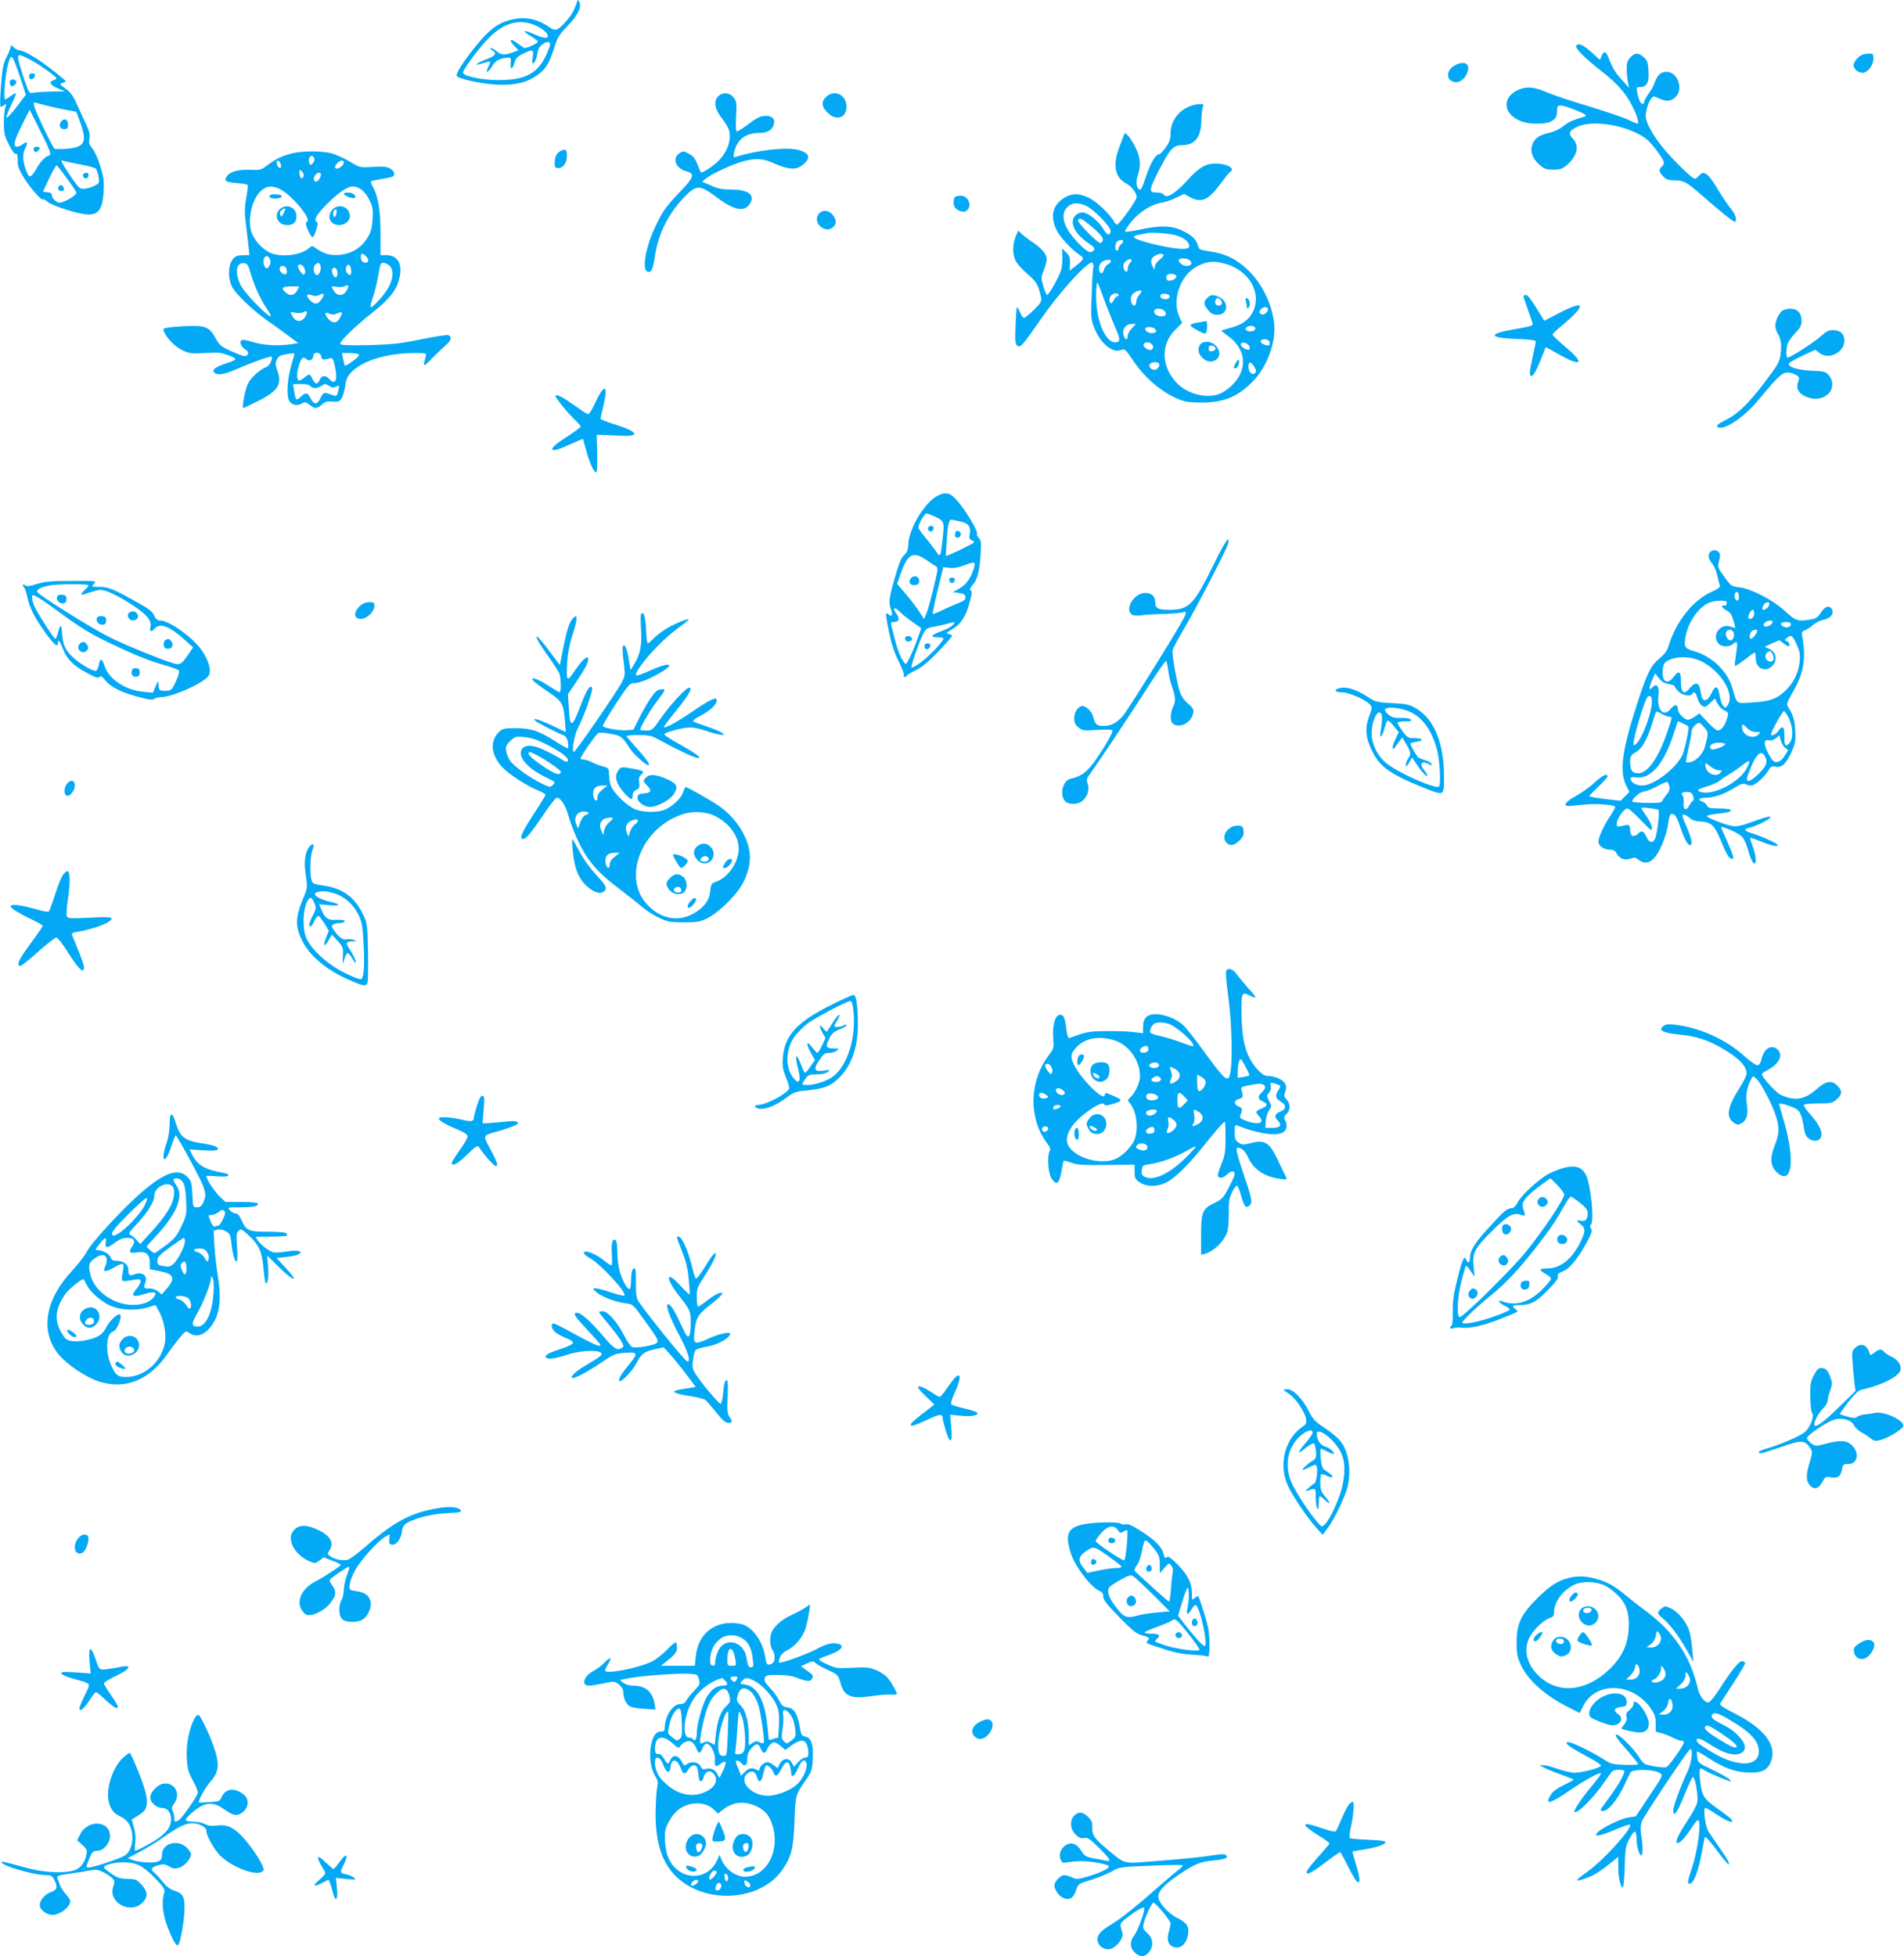 <?xml version="1.0" standalone="no"?>
<!DOCTYPE svg PUBLIC "-//W3C//DTD SVG 20010904//EN"
 "http://www.w3.org/TR/2001/REC-SVG-20010904/DTD/svg10.dtd">
<svg version="1.0" xmlns="http://www.w3.org/2000/svg"
 width="1246pt" height="1280pt" viewBox="0 0 1246 1280"
 preserveAspectRatio="xMidYMid meet">
<g transform="translate(0,1280) scale(0.1,-0.1)"
fill="#03a9f4" stroke="none">
<path d="M3775 12785 c-16 -51 -37 -87 -71 -125 -56 -62 -69 -66 -112 -36 -84
58 -169 71 -269 41 -67 -20 -120 -60 -193 -147 -96 -116 -156 -208 -139 -218
39 -25 199 -55 289 -55 108 0 174 18 240 66 52 38 74 74 106 174 22 69 33 88
88 145 67 69 95 126 77 157 -9 17 -10 17 -16 -2z m-256 -158 c24 -12 50 -32
58 -44 24 -37 -8 -40 -78 -8 -74 33 -88 26 -25 -12 25 -15 46 -31 46 -36 0 -4
-19 -17 -42 -27 -38 -17 -45 -17 -63 -4 -56 41 -66 46 -72 40 -4 -3 6 -20 22
-36 l28 -29 -24 -9 c-65 -25 -88 -24 -120 3 -17 14 -34 23 -38 20 -3 -4 2 -11
12 -16 31 -18 18 -36 -43 -58 -67 -25 -84 -47 -19 -24 23 7 44 12 46 9 2 -2
-3 -18 -12 -35 -22 -43 -2 -39 24 4 21 36 45 51 97 57 28 3 29 2 26 -36 -5
-46 14 -41 26 7 6 24 18 37 52 54 68 33 74 31 66 -23 -5 -40 -4 -45 9 -34 8 6
17 32 21 56 5 33 14 49 35 65 29 20 49 19 49 -4 0 -7 -13 -39 -28 -72 -56
-118 -139 -160 -312 -159 -110 0 -230 26 -230 49 0 17 77 124 143 199 113 128
226 162 346 103z"/>
<path d="M70 12495 c0 -9 -12 -39 -27 -68 -22 -44 -28 -73 -36 -184 -6 -73 -8
-136 -4 -139 4 -4 14 -1 23 7 16 13 17 11 8 -16 -5 -16 -9 -64 -9 -105 1 -64
6 -84 34 -138 20 -39 37 -62 45 -59 9 4 12 -8 12 -42 -1 -36 7 -59 36 -107 45
-73 117 -156 129 -149 4 3 17 -3 27 -13 20 -20 142 -64 225 -80 103 -21 138
14 145 143 4 71 0 98 -22 169 -14 47 -38 99 -52 115 -21 25 -24 37 -19 62 5
24 1 46 -18 88 -15 31 -42 91 -61 133 -26 59 -43 83 -77 108 -40 28 -41 31
-21 37 12 3 22 8 22 12 -1 3 -41 37 -90 75 -90 71 -181 125 -212 126 -10 0
-27 9 -38 20 -16 16 -20 17 -20 5z m121 -82 c58 -29 177 -113 178 -125 1 -4
-8 -10 -19 -13 -33 -11 -23 -31 28 -53 l47 -20 -86 -1 c-48 -1 -100 -4 -117
-7 -29 -6 -31 -4 -51 51 -12 31 -30 88 -41 126 -22 81 -19 82 61 42z m-57
-124 l35 -109 -61 -81 c-35 -44 -64 -75 -66 -69 -2 6 12 44 31 83 20 40 34 74
31 76 -2 3 -18 -5 -34 -17 -16 -12 -32 -22 -35 -22 -17 0 2 195 25 255 11 28
12 29 25 12 7 -10 29 -68 49 -128z m191 -185 c33 -8 86 -19 117 -25 l57 -10
21 -56 c53 -141 38 -176 -80 -186 -40 -3 -78 -3 -83 0 -13 8 -124 240 -133
277 -6 27 -5 29 17 22 13 -4 51 -14 84 -22z m4 -306 c1 -10 -5 -18 -12 -18
-17 0 -60 -46 -80 -86 -9 -17 -23 -36 -31 -43 -13 -11 -18 -7 -32 26 -25 59
-29 115 -9 152 20 39 14 49 -17 27 -12 -9 -28 -16 -36 -16 -29 0 -21 35 29
136 l53 106 67 -133 c38 -74 68 -142 68 -151z m201 -75 c47 -8 90 -21 97 -27
6 -6 14 -30 18 -53 6 -39 5 -43 -22 -56 -45 -23 -87 -29 -104 -15 -17 13 -85
113 -109 157 -12 23 -11 24 11 17 13 -4 62 -14 109 -23z m-91 -92 c34 -46 61
-87 61 -91 0 -13 -35 -39 -74 -55 -34 -15 -40 -15 -62 0 -13 8 -24 24 -24 35
0 13 -8 20 -29 22 l-30 3 41 88 c23 48 45 86 49 85 4 -2 35 -41 68 -87z"/>
<path d="M190 12299 c0 -25 33 -22 38 4 2 12 -3 17 -17 17 -15 0 -21 -6 -21
-21z"/>
<path d="M65 12270 c-3 -5 -2 -17 2 -25 8 -13 12 -13 27 -2 11 8 16 19 12 25
-9 15 -33 16 -41 2z"/>
<path d="M401 12006 c-20 -24 -9 -51 19 -51 21 0 25 5 25 30 0 34 -24 45 -44
21z"/>
<path d="M220 11827 c0 -21 12 -28 27 -16 19 16 16 29 -7 29 -11 0 -20 -6 -20
-13z"/>
<path d="M544 11659 c-8 -14 11 -33 25 -25 16 10 13 36 -3 36 -8 0 -18 -5 -22
-11z"/>
<path d="M387 11584 c-14 -15 -6 -34 14 -34 14 0 19 5 17 17 -3 18 -20 27 -31
17z"/>
<path d="M10315 12501 c-9 -16 52 -78 167 -168 113 -89 165 -151 214 -256 21
-46 31 -87 20 -87 -2 0 -32 13 -67 29 -35 16 -149 54 -254 86 -104 31 -221 70
-259 86 -94 40 -136 45 -191 25 -121 -47 -113 -166 14 -211 55 -19 153 -19
190 0 32 16 41 33 41 76 0 37 17 38 107 4 74 -28 95 -42 72 -48 -80 -24 -102
-34 -138 -62 -25 -20 -63 -38 -92 -44 -62 -14 -94 -34 -109 -71 -19 -46 -5
-93 40 -134 36 -32 46 -36 95 -36 47 0 59 4 91 32 66 58 81 124 38 169 -34 36
-27 55 32 81 92 40 274 17 404 -53 42 -22 69 -48 108 -99 55 -74 61 -90 37
-110 -21 -18 -19 -37 10 -65 18 -19 35 -25 69 -25 64 0 81 -9 176 -92 133
-116 210 -178 221 -178 21 0 7 49 -25 86 -18 22 -57 79 -86 127 -59 102 -91
125 -120 89 -10 -12 -23 -22 -29 -22 -17 0 -148 128 -213 209 -65 81 -108 160
-108 201 0 34 17 91 35 114 14 19 16 19 50 3 49 -23 82 -21 110 8 54 53 14
165 -59 165 -38 0 -60 -21 -78 -71 -6 -19 -24 -52 -40 -73 -15 -21 -28 -45
-28 -53 0 -7 -4 -13 -10 -13 -13 0 -27 28 -35 73 -7 35 -6 37 17 37 45 0 61
31 56 106 -4 58 -8 70 -32 90 -35 31 -57 30 -87 -2 -19 -20 -24 -36 -24 -77 1
-29 4 -68 9 -87 l7 -35 -44 49 c-45 49 -64 80 -91 149 -18 44 -28 46 -45 11
l-11 -26 -56 51 c-53 48 -86 62 -99 42z"/>
<path d="M12190 12443 c-29 -11 -60 -47 -60 -70 0 -28 41 -57 69 -48 32 10 61
54 61 91 0 31 -3 34 -27 33 -16 0 -35 -3 -43 -6z"/>
<path d="M9524 12374 c-59 -29 -65 -96 -10 -110 32 -8 62 10 82 47 33 65 -4
98 -72 63z"/>
<path d="M4699 12169 c-31 -31 -21 -87 26 -144 20 -25 41 -60 46 -77 18 -66
-14 -151 -80 -211 -37 -33 -100 -73 -105 -65 -1 2 -11 26 -22 53 -14 37 -29
55 -56 69 -34 19 -37 19 -62 3 -49 -33 -24 -99 44 -117 59 -16 53 -38 -38
-133 -92 -97 -112 -124 -156 -214 -68 -137 -98 -295 -60 -310 26 -10 37 13 50
101 21 144 84 272 189 383 81 85 103 86 212 4 116 -87 183 -101 219 -46 39 60
-8 95 -127 95 -52 0 -83 6 -126 26 l-58 25 25 21 c37 31 177 95 245 113 87 22
128 19 208 -17 84 -37 135 -41 173 -12 62 46 57 80 -17 102 -73 22 -263 2
-413 -44 -17 -6 -18 -2 -12 26 17 85 73 130 165 130 55 0 87 20 96 61 8 32
-14 52 -55 51 -35 -1 -59 -13 -126 -64 -28 -21 -56 -38 -61 -38 -8 0 -9 32 -6
98 5 89 4 99 -17 125 -27 33 -71 36 -101 6z"/>
<path d="M5404 12164 c-32 -31 -27 -67 17 -106 54 -51 119 -27 119 43 0 80
-82 118 -136 63z"/>
<path d="M7792 12107 c-81 -30 -132 -100 -132 -182 0 -37 -7 -56 -32 -91 -17
-24 -37 -44 -44 -44 -20 0 -53 -54 -78 -127 -33 -95 -37 -103 -47 -103 -21 0
-28 49 -14 91 23 65 19 118 -15 186 -17 33 -39 68 -50 78 -19 17 -20 17 -28
-6 -5 -13 -19 -50 -31 -82 -40 -108 -23 -190 47 -226 21 -11 46 -35 57 -54 18
-34 18 -35 -3 -71 -34 -57 -102 -146 -112 -146 -5 0 -15 10 -21 22 -25 46
-116 132 -164 154 -63 30 -110 30 -158 1 -80 -48 -97 -122 -52 -214 24 -48
101 -129 154 -164 28 -18 25 -26 -29 -69 l-40 -31 2 45 c2 38 -2 51 -24 73
l-27 27 1 -65 c0 -49 -5 -76 -24 -116 -32 -66 -68 -123 -76 -123 -4 0 -15 26
-24 57 -16 54 -16 59 3 105 10 27 19 59 19 72 0 31 -31 69 -88 108 -26 17 -59
42 -73 55 l-26 24 -17 -41 c-20 -51 -21 -112 0 -155 8 -18 42 -57 75 -85 62
-54 72 -71 89 -143 9 -41 8 -42 -44 -94 -29 -29 -58 -53 -64 -53 -7 0 -19 16
-27 37 -8 20 -17 34 -20 31 -3 -2 -7 -57 -9 -121 -4 -92 -2 -118 10 -128 21
-17 31 -6 156 173 129 187 320 394 338 368 5 -8 8 -21 5 -29 -3 -7 -8 -86 -11
-175 -6 -148 -5 -165 15 -216 39 -103 119 -172 175 -151 27 11 31 7 81 -68 75
-112 186 -207 297 -253 42 -17 73 -22 148 -22 149 -1 244 39 342 142 82 86
138 224 138 338 -1 129 -67 281 -166 380 -74 74 -148 112 -250 128 -73 11 -78
13 -85 40 -11 39 -36 64 -94 93 -72 37 -149 40 -274 13 -56 -12 -105 -19 -108
-16 -4 3 14 32 39 63 50 64 133 117 202 127 23 4 64 18 93 32 l52 25 38 -21
c75 -40 120 -21 198 85 30 40 59 77 65 80 37 23 -20 55 -97 55 -63 0 -111 -29
-183 -110 -72 -81 -137 -122 -152 -96 -6 10 -23 16 -48 16 -54 0 -53 14 15
147 71 138 93 163 148 163 87 0 126 50 129 161 0 35 5 74 9 87 8 19 5 22 -19
21 -15 0 -42 -6 -60 -12z m-684 -654 c52 -24 164 -140 160 -166 -5 -34 -22
-28 -50 18 -30 49 -100 105 -132 105 -37 0 -66 -28 -66 -62 0 -43 35 -92 97
-135 42 -28 50 -39 42 -50 -21 -24 -44 -14 -101 45 -97 99 -124 187 -73 237
29 30 71 32 123 8z m19 -122 c69 -55 96 -87 90 -105 -4 -9 -11 -16 -17 -16
-19 0 -153 137 -146 149 11 17 21 14 73 -28z m570 -71 c49 -15 81 -39 85 -65
2 -16 -3 -21 -31 -23 -68 -7 -331 55 -331 78 0 5 17 12 38 15 20 4 44 8 52 10
26 7 147 -3 187 -15z m-347 -39 c0 -5 -7 -14 -15 -21 -8 -7 -15 -19 -15 -26 0
-17 -20 -19 -21 -1 -2 23 3 42 14 49 16 10 37 10 37 -1z m264 -89 c3 -5 -8
-18 -24 -30 -16 -12 -30 -32 -32 -44 l-3 -23 -13 23 c-7 12 -10 32 -7 43 9 28
67 50 79 31z m-218 -51 c-9 -10 -16 -28 -16 -40 0 -31 -24 -21 -28 11 -2 18 4
31 19 42 28 19 46 10 25 -13z m389 16 c22 -17 12 -37 -20 -37 -26 0 -58 26
-50 41 9 13 49 11 70 -4z m-515 -7 c0 -5 -9 -14 -20 -20 -11 -6 -23 -22 -26
-36 -4 -14 -11 -23 -18 -21 -18 6 -19 47 0 68 18 20 64 26 64 9z m749 -16
c154 -43 238 -187 182 -310 -24 -54 -72 -89 -145 -108 -33 -9 -61 -17 -62 -19
-2 -2 16 -17 41 -35 95 -67 125 -166 77 -258 -24 -47 -81 -100 -128 -120 -83
-35 -211 -4 -281 68 -104 106 -109 253 -13 349 l46 46 -18 39 c-51 113 6 274
117 332 64 33 109 37 184 16z m-321 -81 c5 -18 -45 -40 -60 -25 -6 6 -8 18 -4
27 7 19 57 17 64 -2z m-464 -176 c20 -53 50 -127 66 -164 33 -73 33 -93 -3
-93 -49 0 -99 88 -117 208 -9 58 -9 153 0 182 2 7 14 -22 54 -133z m236 76 c0
-3 -7 -14 -16 -24 -9 -10 -17 -29 -18 -43 -1 -29 -20 -35 -30 -10 -11 30 -6
53 16 68 23 16 48 21 48 9z m-150 -23 c0 -5 -5 -10 -10 -10 -6 0 -15 -11 -22
-25 -6 -13 -15 -22 -19 -19 -13 8 -11 38 3 52 15 15 48 16 48 2z m335 -10 c0
-17 -34 -24 -54 -11 -7 5 -10 14 -6 20 10 17 60 9 60 -9z m643 -86 c-5 -25
-35 -41 -49 -27 -9 9 -9 16 1 28 17 21 52 20 48 -1z m-680 -6 c21 -21 13 -38
-17 -38 -31 0 -57 22 -46 40 8 14 48 13 63 -2z m-211 -116 c-15 -15 -27 -38
-27 -50 0 -25 -15 -29 -24 -6 -17 45 7 84 52 84 l26 0 -27 -28z m808 -2 c0
-18 -43 -26 -59 -10 -8 8 -7 13 4 20 21 14 55 8 55 -10z m-656 -3 c14 -17 5
-27 -24 -27 -24 0 -49 22 -38 33 11 12 50 8 62 -6z m748 -82 c3 -9 3 -18 0
-22 -11 -10 -57 7 -57 22 0 20 49 20 57 0z m-767 -20 c13 -16 6 -35 -14 -35
-21 0 -49 26 -42 38 10 17 41 15 56 -3z m634 -7 c5 -9 7 -20 3 -24 -11 -11
-57 14 -57 31 0 21 39 16 54 -7z m-589 -118 c8 -13 -12 -40 -29 -40 -22 0 -39
18 -33 34 7 18 52 22 62 6z m625 -23 c11 -20 12 -29 3 -38 -18 -18 -43 7 -43
43 0 36 18 33 40 -5z"/>
<path d="M7900 10850 c-26 -26 -25 -42 6 -79 19 -23 34 -31 60 -31 69 0 80 81
15 115 -40 20 -57 19 -81 -5z m90 -15 c13 -16 6 -35 -15 -35 -18 0 -28 17 -21
35 7 19 20 19 36 0z"/>
<path d="M8153 10829 c4 -13 7 -31 7 -38 0 -11 3 -12 11 -4 14 14 8 55 -10 61
-10 4 -12 -1 -8 -19z"/>
<path d="M7860 10693 c-86 -13 -88 -20 -21 -56 42 -23 50 -25 55 -11 9 22 7
74 -1 73 -5 -1 -19 -3 -33 -6z"/>
<path d="M7872 10559 c-31 -12 -39 -55 -15 -87 27 -37 67 -48 98 -28 64 42 -9
142 -83 115z m83 -39 c0 -8 -10 -16 -22 -18 -18 -3 -23 2 -23 18 0 16 5 21 23
18 12 -2 22 -10 22 -18z"/>
<path d="M8085 10421 c-14 -27 -14 -31 0 -31 8 0 17 11 21 25 9 38 -2 41 -21
6z"/>
<path d="M3650 11798 c-13 -14 -20 -35 -20 -60 0 -34 3 -38 24 -38 32 0 56 35
56 82 0 31 -4 38 -20 38 -10 0 -28 -10 -40 -22z"/>
<path d="M1887 11790 c-58 -18 -85 -33 -147 -78 -31 -24 -42 -26 -106 -23 -79
3 -135 -14 -153 -48 -15 -27 -2 -33 79 -40 58 -5 65 -8 62 -26 -1 -11 -7 -50
-13 -87 -9 -50 -8 -91 1 -160 6 -51 14 -117 17 -145 l5 -53 -35 0 c-50 0 -65
-8 -84 -43 -21 -42 -19 -115 5 -163 25 -48 134 -153 228 -219 38 -27 100 -71
137 -99 l69 -51 -44 -7 c-86 -13 -179 -8 -250 13 -47 15 -73 18 -80 11 -13
-13 5 -48 32 -62 23 -12 16 -40 -10 -40 -9 0 -50 15 -89 33 -64 29 -75 38 -99
82 -43 79 -68 88 -217 80 -86 -5 -125 -11 -125 -19 0 -33 60 -103 111 -131 49
-26 61 -29 134 -26 44 2 92 4 107 4 33 0 118 -31 118 -43 0 -5 -24 -16 -52
-25 -77 -25 -102 -43 -87 -61 19 -23 63 -16 151 22 92 41 219 86 225 80 11
-10 -12 -58 -31 -66 -46 -18 -104 -70 -124 -112 -19 -40 -41 -158 -29 -158 3
0 46 21 96 46 130 65 158 109 127 196 -14 41 -15 52 -4 75 10 22 23 29 62 36
27 4 50 6 52 5 2 -2 -6 -33 -17 -68 -29 -95 -37 -212 -15 -245 18 -27 53 -33
85 -13 15 9 24 7 46 -10 35 -28 47 -28 82 1 22 19 37 23 70 19 36 -3 44 0 58
21 9 14 20 51 24 82 6 44 15 63 42 91 73 75 234 124 411 124 78 0 80 -1 74
-22 -20 -75 -19 -75 46 -8 36 36 77 75 91 87 30 24 35 51 11 60 -8 3 -88 -9
-177 -27 -137 -28 -189 -34 -340 -38 -119 -3 -182 -1 -189 6 -12 12 85 108
212 209 95 75 145 133 164 191 38 109 8 182 -74 182 l-40 0 0 143 c0 151 -16
246 -50 304 -10 18 -16 35 -11 37 4 3 35 9 69 15 34 5 67 13 72 16 18 11 11
34 -15 51 -20 13 -43 16 -113 12 -87 -5 -87 -5 -152 34 -36 21 -87 45 -114 53
-70 21 -217 19 -289 -5z m170 -26 c3 -8 -1 -23 -10 -32 -15 -14 -17 -14 -23 1
-8 21 1 47 16 47 6 0 13 -7 17 -16z m-219 -43 c3 -16 -1 -22 -10 -19 -7 3 -15
15 -16 27 -3 16 1 22 10 19 7 -3 15 -15 16 -27z m412 15 c0 -8 -10 -22 -22
-30 -30 -22 -48 -3 -23 24 21 23 45 26 45 6z m-264 -91 c-9 -23 -26 -9 -26 23
0 24 1 25 16 10 10 -9 14 -24 10 -33z m114 12 c0 -7 -6 -22 -14 -33 -20 -27
-43 -6 -27 25 13 23 41 29 41 8z m-275 -91 c75 -32 216 -197 185 -216 -12 -7
-11 -17 5 -56 11 -25 25 -46 30 -46 6 0 17 21 24 47 12 38 13 48 2 54 -20 13
7 56 76 123 72 70 128 108 160 108 43 0 83 -32 110 -88 22 -46 25 -61 21 -127
-4 -60 -11 -84 -34 -122 -41 -67 -108 -106 -188 -111 -62 -4 -97 7 -158 50
-13 10 -20 9 -35 -5 -55 -49 -191 -64 -261 -28 -44 23 -83 63 -108 111 -41 80
-10 238 58 295 34 28 64 31 113 11z m569 -442 c24 -23 20 -46 -6 -42 -17 2
-24 11 -26 31 -4 30 9 35 32 11z m-624 -39 c0 -12 -7 -28 -15 -35 -12 -10 -17
-8 -26 13 -15 33 5 75 27 56 8 -6 14 -22 14 -34z m-126 -85 c23 -78 65 -168
110 -232 14 -21 21 -38 17 -38 -23 0 -171 154 -195 202 -42 84 -32 153 23 146
20 -3 27 -14 45 -78z m452 65 c9 -23 -5 -65 -21 -65 -20 0 -30 46 -15 65 16
19 29 19 36 0z m454 -5 c27 -27 25 -75 -5 -136 -24 -48 -109 -143 -120 -133
-2 3 4 30 14 60 11 30 24 83 31 119 20 111 19 110 40 110 11 0 29 -9 40 -20z
m-560 -11 c7 -11 9 -28 5 -37 -6 -15 -9 -14 -26 7 -10 13 -19 29 -19 37 0 21
28 17 40 -7z m308 -17 c3 -34 -8 -41 -28 -17 -14 17 -4 58 13 52 7 -2 13 -18
15 -35z m-423 8 c3 -11 3 -24 0 -30 -10 -16 -45 8 -45 30 0 27 37 26 45 0z
m333 -19 c2 -13 -1 -28 -6 -33 -13 -13 -36 28 -28 49 8 21 30 11 34 -16z m58
-126 c-21 -33 -59 -33 -80 0 -22 33 -21 35 18 28 19 -3 42 -1 52 5 26 14 30
-2 10 -33z m-322 3 c-17 -32 -48 -37 -76 -11 -31 28 -21 38 36 39 l54 0 -14
-28z m146 -28 c30 16 36 6 16 -25 -24 -37 -43 -41 -72 -15 -34 33 -32 52 5 39
21 -8 36 -7 51 1z m-94 -145 c-23 -35 -61 -33 -81 4 l-15 30 34 -6 c19 -3 42
-1 52 5 26 14 30 -2 10 -33z m210 24 c35 15 39 9 19 -28 -19 -37 -46 -40 -75
-9 -29 32 -27 51 5 36 19 -8 31 -8 51 1z m-104 -281 c3 -23 13 -25 54 -13 19
6 23 1 33 -39 24 -98 8 -143 -34 -96 -25 27 -49 25 -63 -5 -15 -33 -28 -32
-47 5 -18 36 -20 36 -52 10 -14 -11 -29 -20 -34 -20 -17 0 -20 43 -4 95 15 54
30 66 52 44 16 -16 43 -3 43 21 0 30 47 28 52 -2z m245 14 c8 -5 -4 -20 -37
-44 -27 -20 -51 -34 -54 -30 -2 4 -7 24 -11 45 l-7 37 48 0 c27 0 54 -4 61 -8z
m-316 -208 c15 -18 44 -18 74 2 21 14 26 14 49 -1 20 -13 29 -14 46 -5 21 11
22 10 15 -22 -10 -43 -10 -44 -48 -30 -48 17 -51 16 -70 -23 -20 -43 -41 -45
-62 -6 -22 43 -33 46 -65 16 -32 -30 -35 -27 -45 36 l-7 45 51 1 c32 0 55 -4
62 -13z"/>
<path d="M2250 11532 c0 -12 58 -34 70 -27 18 11 -10 35 -41 35 -16 0 -29 -3
-29 -8z"/>
<path d="M1765 11520 c-3 -5 0 -13 9 -16 21 -8 71 -1 71 11 0 14 -72 19 -80 5z"/>
<path d="M1830 11430 c-41 -41 -11 -103 50 -103 40 0 60 19 60 58 0 59 -68 87
-110 45z m26 -25 c-13 -26 -16 -27 -22 -10 -5 12 -1 22 11 31 25 19 28 12 11
-21z"/>
<path d="M2171 11423 c-34 -43 -7 -96 48 -96 37 0 71 28 71 57 0 65 -79 91
-119 39z m31 -18 c-2 -14 -8 -25 -13 -25 -10 0 -12 34 -2 43 13 14 20 6 15
-18z"/>
<path d="M6253 11513 c-14 -5 -17 -51 -5 -69 12 -19 50 -34 67 -28 53 21 29
105 -30 103 -11 0 -26 -3 -32 -6z"/>
<path d="M5355 11396 c-38 -58 50 -130 99 -80 22 21 20 46 -5 78 -27 34 -72
35 -94 2z"/>
<path d="M9970 10861 c0 -5 14 -46 30 -91 17 -45 30 -85 30 -90 0 -12 -19 -17
-124 -35 -172 -30 -165 -56 19 -63 86 -3 125 -8 125 -16 0 -7 -9 -52 -20 -102
-23 -106 -24 -124 -6 -124 12 0 42 59 76 150 8 19 14 36 15 38 1 1 33 -16 71
-38 160 -93 194 -75 65 34 -50 43 -91 81 -91 86 0 5 23 28 52 52 174 144 169
182 -12 88 l-95 -49 -19 32 c-68 111 -87 137 -101 137 -8 0 -15 -4 -15 -9z"/>
<path d="M11667 10769 c-23 -14 -50 -68 -49 -101 0 -14 7 -37 15 -50 22 -34
28 -76 19 -138 -7 -49 -18 -69 -99 -175 -109 -145 -179 -213 -263 -255 -43
-21 -59 -35 -52 -42 33 -33 168 54 266 171 132 159 159 184 195 183 18 0 43
-8 56 -16 21 -14 22 -19 12 -45 -15 -40 1 -73 46 -94 44 -21 89 -22 127 -2 54
28 67 94 28 140 -21 23 -31 26 -108 29 -96 3 -170 27 -151 50 6 7 47 30 90 50
l80 37 30 -22 c61 -45 161 6 161 82 0 45 -27 69 -77 69 -25 0 -45 -10 -77 -40
-42 -39 -200 -140 -218 -140 -11 0 -10 63 2 94 5 14 27 44 50 68 32 34 40 50
40 80 0 48 -28 78 -72 78 -18 0 -41 -5 -51 -11z"/>
<path d="M3938 10243 c-8 -10 -29 -48 -46 -85 -17 -38 -36 -68 -43 -68 -6 0
-41 22 -78 49 -84 60 -128 84 -136 72 -5 -10 86 -121 139 -170 14 -14 26 -28
26 -32 0 -5 -33 -29 -72 -55 -83 -53 -120 -83 -113 -95 7 -11 40 -1 124 37 41
19 75 33 76 32 1 -2 9 -32 19 -68 22 -83 52 -150 66 -150 8 0 10 38 8 123 l-3
122 40 -1 c22 -1 74 -3 117 -5 130 -7 115 26 -33 72 -55 17 -99 34 -99 39 0 5
9 48 21 96 21 88 16 120 -13 87z"/>
<path d="M6143 9560 c-86 -38 -194 -213 -199 -322 -1 -36 -8 -53 -27 -70 -19
-17 -35 -56 -61 -148 -39 -136 -42 -160 -25 -209 13 -36 6 -50 -14 -33 -8 7
-16 10 -19 7 -2 -3 6 -55 19 -117 16 -79 35 -138 64 -195 22 -45 38 -87 34
-92 -3 -6 -2 -11 4 -11 5 0 13 4 16 10 3 5 30 21 59 35 36 17 82 55 145 120
50 52 91 98 91 104 0 5 -10 11 -22 13 -20 3 -16 7 24 31 57 33 91 86 115 182
14 53 15 69 5 72 -8 3 -5 14 12 34 33 39 45 84 53 197 5 80 4 95 -12 112 -10
11 -15 23 -12 27 10 9 -46 108 -103 185 -61 80 -90 94 -147 68z m-28 -139 c64
-29 66 -35 54 -142 -14 -128 -15 -130 -46 -83 -15 21 -46 62 -70 90 -24 28
-43 56 -43 63 0 22 40 91 53 91 6 0 30 -9 52 -19z m165 -32 c58 -12 75 -34 66
-83 -5 -28 -3 -34 16 -43 21 -9 19 -12 -37 -40 -33 -17 -77 -38 -98 -47 l-38
-15 7 112 c6 94 14 126 31 127 1 0 25 -5 53 -11z m-221 -251 c26 -18 56 -37
65 -43 16 -9 15 -19 -13 -135 -16 -69 -37 -145 -46 -168 l-17 -43 -34 51 c-18
28 -58 80 -88 115 l-55 65 18 53 c50 143 82 163 170 105z m317 -45 c-16 -66
-51 -118 -96 -143 l-45 -25 40 -5 c31 -4 41 -10 43 -26 2 -18 -7 -25 -55 -44
-32 -13 -80 -34 -106 -47 -27 -14 -51 -22 -53 -20 -2 2 12 72 32 155 l37 151
41 -5 c27 -3 59 3 91 15 71 27 78 26 71 -6z m-490 -294 c10 -12 47 -41 81 -66
l62 -44 -26 -72 c-14 -40 -37 -94 -50 -121 -24 -47 -25 -48 -39 -27 -23 32
-43 86 -64 170 -25 95 -25 91 5 91 29 0 34 25 10 56 -28 37 -11 48 21 13z
m349 -89 c-10 -11 -44 -30 -77 -41 -65 -24 -75 -39 -25 -39 19 0 36 -3 40 -6
10 -10 -94 -121 -151 -161 -28 -20 -54 -34 -57 -31 -7 6 50 168 76 220 15 30
26 38 56 44 21 3 61 12 88 19 68 18 71 18 50 -5z"/>
<path d="M6074 9349 c-3 -6 -2 -15 4 -21 13 -13 32 -2 32 18 0 16 -26 19 -36
3z"/>
<path d="M6256 9323 c-3 -4 -6 -15 -6 -25 0 -24 33 -21 38 3 3 17 -21 33 -32
22z"/>
<path d="M5961 9016 c-20 -24 -6 -48 26 -44 22 2 28 8 28 28 0 30 -35 40 -54
16z"/>
<path d="M6212 9003 c2 -10 10 -18 18 -18 8 0 16 8 18 18 2 12 -3 17 -18 17
-15 0 -20 -5 -18 -17z"/>
<path d="M5925 8630 c-4 -7 -3 -16 3 -22 14 -14 45 -2 40 15 -6 16 -34 21 -43
7z"/>
<path d="M6050 8569 c0 -25 33 -22 38 4 2 12 -3 17 -17 17 -15 0 -21 -6 -21
-21z"/>
<path d="M7946 9113 c-134 -272 -164 -303 -294 -303 -75 0 -92 9 -92 51 0 37
-24 59 -67 59 -69 0 -134 -102 -88 -140 10 -8 32 -10 67 -6 29 4 98 8 153 9
55 2 108 7 118 11 20 10 22 -5 5 -37 -48 -92 -377 -619 -402 -645 -41 -44 -77
-62 -124 -62 -44 0 -57 11 -67 57 -7 33 -46 73 -71 73 -28 0 -54 -39 -54 -79
0 -31 6 -44 28 -61 25 -21 34 -22 125 -16 65 4 97 3 97 -4 0 -19 -42 -94 -102
-181 -59 -88 -100 -119 -170 -134 -50 -10 -75 -96 -42 -143 19 -27 78 -30 113
-6 35 25 53 75 39 114 -9 29 -8 36 20 73 49 67 269 397 382 574 57 89 107 160
111 158 4 -3 10 -30 14 -61 3 -30 15 -81 26 -111 23 -68 24 -95 3 -134 -8 -17
-14 -47 -12 -67 2 -29 8 -38 30 -46 52 -18 118 33 118 93 0 11 -15 32 -34 46
-19 14 -41 43 -50 64 -22 57 -59 259 -52 288 4 13 35 73 70 131 84 141 285
530 293 565 13 62 -18 18 -91 -130z"/>
<path d="M11192 9188 c-18 -18 -14 -44 12 -75 13 -15 28 -51 34 -78 6 -28 13
-57 17 -65 4 -12 -11 -23 -57 -44 -122 -56 -231 -195 -279 -354 -8 -29 -26
-53 -56 -78 -61 -50 -83 -95 -151 -304 -97 -298 -115 -436 -71 -528 l22 -44
-29 -29 -29 -29 -103 12 c-56 7 -102 15 -102 18 0 3 27 31 60 63 33 31 60 61
60 67 0 23 -34 7 -84 -40 -29 -27 -84 -67 -122 -88 -71 -38 -90 -68 -44 -66
14 1 57 5 96 9 80 9 204 -1 204 -16 0 -6 -14 -30 -30 -55 -40 -57 -80 -143
-80 -171 0 -28 36 -53 76 -53 22 0 34 -7 43 -24 19 -35 53 -48 91 -34 24 8 35
7 48 -4 44 -38 87 -27 125 31 30 45 63 132 72 191 11 72 14 78 35 73 13 -4 27
-28 45 -82 26 -79 49 -121 66 -121 18 0 9 46 -25 123 -28 63 -31 77 -18 77 9
0 26 -10 39 -22 16 -15 38 -22 75 -24 66 -4 89 -25 129 -123 38 -93 55 -121
74 -121 12 0 11 9 -6 53 -11 28 -31 74 -44 102 -13 27 -23 51 -21 53 8 7 111
-39 133 -60 13 -12 31 -47 39 -78 18 -64 34 -100 46 -100 14 0 9 58 -12 112
-11 28 -18 53 -16 55 2 2 30 -7 62 -20 77 -31 111 -39 118 -28 6 9 -95 55
-176 81 -47 14 -48 26 -5 35 38 9 123 50 132 65 9 14 -29 5 -130 -32 -58 -21
-90 -28 -118 -23 -46 7 -167 54 -167 65 0 4 28 11 63 15 78 8 99 14 92 26 -4
5 -37 9 -75 9 -58 0 -71 3 -80 19 -5 11 -19 23 -30 26 -35 11 -21 25 25 25 53
0 120 24 190 68 36 22 54 28 66 21 10 -5 27 -9 38 -9 25 0 83 50 111 95 18 30
25 33 51 28 40 -8 69 20 104 99 23 52 27 70 23 137 -3 70 -13 101 -47 156 -11
17 -6 30 33 99 71 124 86 218 60 363 -5 26 -2 32 16 38 12 4 36 19 53 34 18
16 49 31 69 35 45 8 72 40 57 68 -16 30 -47 22 -73 -21 -19 -30 -32 -39 -63
-44 -87 -15 -101 -11 -171 54 -80 73 -222 147 -300 156 -51 6 -54 8 -98 69
-44 61 -45 64 -34 104 8 31 8 45 -1 56 -14 17 -41 18 -57 2z m188 -294 c0 -26
-17 -33 -26 -9 -8 20 3 48 16 40 5 -3 10 -17 10 -31z m-80 -34 c0 -19 -5 -25
-17 -22 -25 6 -13 -18 17 -33 22 -11 33 -28 43 -63 8 -26 13 -48 12 -50 -1 -1
-14 2 -29 7 -68 26 -128 -57 -79 -111 20 -23 70 -23 95 -1 10 9 21 14 24 10 3
-3 1 -38 -5 -78 -7 -39 -9 -74 -7 -76 3 -3 31 16 64 41 32 25 61 46 65 46 4 0
7 -18 7 -39 0 -67 65 -94 109 -47 34 36 26 86 -17 108 l-34 16 48 22 48 21 28
-21 c32 -24 38 -25 38 -6 0 8 -8 17 -17 21 -17 6 -17 7 1 21 30 22 35 18 63
-42 21 -47 25 -66 20 -113 -6 -74 -44 -148 -101 -198 -56 -49 -97 -63 -213
-70 -105 -6 -94 -15 -127 97 -31 107 -131 204 -247 238 -65 19 -71 28 -58 98
18 95 84 190 153 220 36 16 116 18 116 4z m278 -16 c-3 -19 -34 -41 -43 -32
-4 3 -2 16 5 27 13 25 43 28 38 5z m-98 -59 c0 -24 -24 -44 -37 -31 -9 8 14
56 27 56 5 0 10 -11 10 -25z m120 -53 c0 -14 -23 -32 -42 -32 -21 0 -23 11 -6
28 13 13 48 16 48 4z m120 -16 c0 -19 -28 -28 -51 -15 -26 14 -15 29 22 29 18
0 29 -5 29 -14z m-375 -55 c7 -24 -3 -51 -21 -51 -18 0 -36 34 -28 54 8 22 41
20 49 -3z m155 11 c0 -13 -30 -52 -41 -52 -13 0 -11 34 3 48 13 13 38 16 38 4z
m102 -157 c13 -30 -1 -52 -27 -42 -22 9 -29 35 -15 52 18 21 29 19 42 -10z
m-475 -39 c134 -63 231 -222 178 -292 -15 -19 -15 -19 -30 0 -8 10 -17 38 -21
62 -10 67 -28 74 -53 20 -23 -53 -57 -64 -66 -21 -3 14 -7 36 -10 50 -9 40
-33 42 -64 5 -41 -50 -61 -37 -61 40 0 69 -13 77 -49 29 -45 -60 -83 -22 -67
67 5 25 14 35 44 48 57 23 138 20 199 -8z m-206 -152 c21 -4 39 -11 39 -16 0
-5 11 -20 25 -33 25 -26 78 -34 90 -15 12 19 22 10 34 -30 6 -22 21 -44 32
-50 16 -9 25 -6 50 20 18 17 32 30 33 28 17 -40 37 -66 59 -76 31 -15 31 -17
16 -63 -14 -42 -37 -69 -58 -69 -8 0 -39 25 -67 56 l-53 56 -29 -21 c-17 -11
-37 -21 -46 -21 -23 0 -66 45 -66 69 0 34 -21 35 -48 1 -47 -55 -90 -6 -79 90
7 58 -10 82 -37 54 -26 -26 -28 -11 -6 42 l21 48 25 -32 c18 -23 37 -34 65
-38z m-111 -116 c0 -73 -64 -244 -104 -277 -14 -11 -16 -11 -16 4 0 46 76 296
94 307 17 11 26 -1 26 -34z m113 -98 c23 0 22 -4 -18 -116 -57 -162 -125 -254
-185 -254 -32 0 -48 15 -51 50 -5 53 1 70 31 85 41 21 74 75 105 170 14 44 28
86 30 93 3 9 13 7 37 -8 18 -11 41 -20 51 -20z m781 -5 c30 -59 33 -134 8
-165 -27 -33 -36 -21 -35 45 2 62 -13 72 -41 30 -14 -21 -46 -35 -46 -20 0 17
76 155 85 152 5 -2 19 -21 29 -42z m-686 -41 c18 -8 32 -18 32 -20 0 -38 -27
-158 -42 -188 -46 -90 -187 -196 -262 -196 -40 0 -76 22 -76 46 0 8 12 11 38
7 93 -12 179 86 242 277 30 92 29 90 33 90 2 0 18 -7 35 -16z m136 -25 c27
-32 27 -32 4 -123 -11 -45 -54 -92 -92 -102 -15 -3 -29 -4 -32 -2 -2 3 5 44
16 92 11 48 20 98 20 111 0 21 32 55 51 55 4 0 19 -14 33 -31z m280 -4 c17
-16 36 -25 58 -25 30 0 31 -1 16 -16 -36 -36 -108 -5 -108 47 0 25 4 24 34 -6z
m247 -127 l21 -18 -22 -34 c-24 -40 -54 -53 -76 -35 -8 6 -26 35 -39 63 -26
53 -20 82 15 71 9 -3 28 3 41 14 l24 19 8 -31 c4 -18 17 -40 28 -49z m-391 23
c0 -14 -82 -43 -92 -33 -21 21 4 42 48 42 24 0 44 -4 44 -9z m260 -80 c19 -37
11 -63 -39 -112 -53 -54 -87 -65 -77 -25 3 13 19 53 35 90 32 70 60 86 81 47z
m-122 -83 c-46 -84 -204 -168 -285 -153 -48 9 -40 20 27 39 33 9 72 27 87 40
16 13 42 30 58 39 17 9 53 34 80 55 28 22 51 36 53 31 2 -5 -7 -28 -20 -51z
m-181 -8 c21 0 24 -2 13 -15 -31 -37 -100 -3 -100 48 0 17 3 16 31 -7 17 -14
42 -26 56 -26z m-323 -106 c5 -19 0 -33 -18 -54 -13 -16 -26 -35 -28 -42 -4
-10 -30 -13 -97 -12 -51 1 -95 5 -98 8 -11 11 50 66 73 66 12 0 51 15 86 34
34 18 66 32 69 30 4 -2 10 -15 13 -30z m157 -66 c4 -16 3 -28 -2 -28 -4 0 -15
-13 -24 -30 -20 -39 -42 -30 -37 15 2 20 -1 42 -7 49 -14 17 1 26 38 23 18 -1
27 -10 32 -29z m-228 -88 c10 -9 -9 -163 -23 -190 -16 -30 -39 -24 -56 15 -15
37 -34 44 -54 20 -7 -8 -21 -15 -31 -15 -13 0 -19 9 -21 38 -3 39 -5 39 -60
26 -24 -5 -28 -3 -28 17 0 30 48 99 69 99 9 0 46 -31 82 -70 37 -38 69 -70 73
-70 16 0 2 43 -29 89 -19 28 -35 52 -35 54 0 7 105 -5 113 -13z"/>
<path d="M242 8979 c-50 -16 -67 -18 -78 -8 -15 12 -20 -1 -5 -16 5 -6 14 -34
20 -63 14 -69 50 -138 123 -239 57 -78 78 -93 78 -55 0 24 14 3 34 -49 22 -61
72 -109 158 -154 56 -30 72 -35 79 -24 6 10 17 4 43 -28 39 -45 108 -77 234
-109 51 -13 75 -15 80 -8 4 6 24 11 44 12 85 3 293 98 315 144 17 33 -2 97
-46 162 -59 85 -214 196 -274 196 -17 0 -27 9 -38 32 -11 25 -34 44 -99 80
-167 94 -201 108 -259 108 -53 0 -54 0 -36 20 18 20 17 20 -146 19 -135 0
-175 -4 -227 -20z m338 -9 c0 -4 -11 -17 -25 -30 -37 -35 -31 -40 25 -19 28
10 63 19 78 19 37 0 121 -41 219 -106 88 -59 118 -97 107 -139 -7 -27 7 -33
25 -11 36 43 98 21 200 -71 l55 -49 -31 -45 c-49 -71 -54 -74 -115 -54 -100
33 -302 116 -406 168 -113 56 -463 276 -469 294 -6 16 30 33 86 43 54 10 251
10 251 0z m-200 -170 c148 -109 206 -145 355 -216 156 -74 234 -105 343 -137
45 -13 87 -28 92 -33 5 -5 0 -29 -13 -59 -32 -72 -34 -75 -77 -75 -36 0 -39 2
-42 33 l-3 32 -18 -39 -17 -39 -59 6 c-119 10 -228 82 -256 168 -19 55 -30 56
-39 4 -4 -19 -13 -35 -20 -35 -25 0 -112 52 -153 93 -47 45 -61 78 -67 151 -5
63 -11 66 -25 11 -6 -25 -15 -45 -19 -45 -9 0 -119 171 -138 215 -8 19 -14 44
-14 55 0 20 1 20 33 4 17 -9 79 -51 137 -94z"/>
<path d="M374 8896 c-9 -22 15 -48 40 -44 15 2 21 10 21 28 0 20 -6 26 -28 28
-18 2 -29 -2 -33 -12z"/>
<path d="M842 8788 c-15 -15 3 -48 26 -48 28 0 43 20 31 42 -11 20 -39 24 -57
6z"/>
<path d="M634 8756 c-9 -22 15 -48 40 -44 15 2 21 10 21 28 0 20 -6 26 -28 28
-18 2 -29 -2 -33 -12z"/>
<path d="M1082 8611 c-8 -4 -12 -19 -10 -32 2 -18 9 -24 28 -24 28 0 39 27 20
50 -14 17 -20 18 -38 6z"/>
<path d="M520 8585 c-26 -31 18 -71 47 -43 12 12 13 20 4 37 -14 25 -34 27
-51 6z"/>
<path d="M864 8416 c-10 -26 4 -48 28 -44 17 2 23 10 23 28 0 18 -6 26 -23 28
-13 2 -25 -3 -28 -12z"/>
<path d="M2364 8842 c-52 -41 -53 -92 -2 -92 38 0 88 48 88 84 0 23 -4 26 -32
26 -18 0 -43 -8 -54 -18z"/>
<path d="M4195 8781 c-3 -6 -3 -51 0 -100 8 -97 -6 -167 -47 -231 l-22 -35
-12 74 c-13 74 -26 102 -38 82 -4 -5 -1 -51 5 -100 11 -87 11 -92 -12 -136
-32 -62 -302 -454 -313 -455 -17 0 1 108 26 156 39 76 100 245 93 261 -10 27
-32 -4 -66 -90 -67 -175 -78 -180 -87 -37 l-5 88 62 92 c59 88 80 134 67 147
-9 10 -45 -27 -89 -92 -48 -70 -52 -65 -45 65 4 59 15 115 37 184 32 97 32
137 -1 99 -24 -29 -38 -74 -62 -193 l-22 -112 -73 97 c-70 93 -98 118 -68 58
8 -15 41 -64 72 -108 31 -43 61 -90 66 -103 11 -28 12 -122 2 -122 -5 0 -39
21 -77 45 -69 45 -122 61 -96 30 7 -8 50 -40 96 -71 94 -64 102 -78 111 -191
l6 -73 -98 46 c-86 40 -127 50 -99 25 12 -11 142 -77 176 -90 20 -8 29 -19 34
-46 3 -20 4 -38 1 -41 -2 -3 -36 15 -73 39 -115 74 -166 92 -266 92 -78 0 -89
-2 -112 -24 -61 -58 -54 -148 18 -228 44 -48 164 -127 244 -158 23 -10 42 -21
42 -26 0 -4 -36 -63 -80 -130 -77 -119 -94 -159 -67 -159 20 0 57 45 136 163
39 59 77 107 84 107 27 0 58 -49 78 -121 26 -90 76 -201 120 -266 54 -78 108
-131 214 -211 55 -42 120 -93 145 -115 25 -22 74 -54 110 -71 59 -28 74 -31
165 -31 89 0 106 3 155 27 63 31 168 129 216 203 45 69 68 154 60 223 -13 113
-95 237 -205 311 -56 38 -203 121 -214 121 -3 0 -11 -16 -17 -35 -13 -39 -67
-90 -119 -113 -46 -20 -145 -18 -194 2 -46 20 -119 85 -148 133 -15 23 -22 53
-23 86 -1 51 -1 51 -41 62 -22 5 -54 18 -72 28 -18 9 -41 17 -53 17 -11 0 -20
3 -20 7 0 15 102 162 117 167 8 3 44 1 80 -6 67 -12 75 -18 126 -97 26 -40
114 -117 123 -108 8 8 -26 53 -95 129 -28 31 -51 59 -51 62 0 3 35 6 78 6 63
0 86 -4 122 -24 134 -73 246 -126 264 -125 19 0 19 2 -7 22 -15 12 -69 45
-119 72 -50 28 -91 54 -90 60 1 13 119 45 170 45 23 0 68 -10 100 -21 31 -12
73 -23 92 -26 33 -4 34 -3 16 11 -10 8 -55 27 -100 42 -45 15 -85 30 -90 34
-5 5 19 22 52 39 59 30 102 71 102 97 0 27 -33 13 -150 -66 -108 -74 -187
-117 -196 -108 -2 2 24 37 57 78 106 130 136 180 107 180 -19 0 -124 -114
-185 -202 -52 -75 -56 -78 -94 -78 -21 0 -39 2 -39 5 0 19 67 132 114 193 45
58 52 72 37 72 -11 0 -27 -3 -36 -6 -22 -9 -72 -84 -120 -179 l-40 -80 -45 -3
c-48 -4 -146 14 -155 27 -2 5 36 70 85 145 85 129 91 136 122 136 35 0 116 34
185 78 85 53 35 58 -77 7 -112 -51 -120 -47 -68 27 57 82 167 192 251 252 37
27 66 50 64 53 -8 7 -106 -34 -155 -66 -26 -16 -61 -44 -77 -61 -16 -16 -32
-30 -36 -30 -4 0 -9 40 -11 90 -3 84 -17 127 -33 101z m-623 -850 c95 -47 155
-92 144 -110 -6 -9 -16 -6 -39 9 -18 12 -63 37 -102 56 -82 40 -136 45 -159
13 -32 -46 30 -122 146 -180 78 -39 75 -36 55 -56 -16 -16 -20 -15 -74 11 -77
38 -177 109 -203 146 -12 16 -24 45 -27 64 -5 30 -1 40 26 67 31 30 35 31 91
26 42 -3 85 -17 142 -46z m-59 -72 c59 -31 157 -98 157 -109 0 -22 -24 -20
-68 6 -72 42 -142 97 -142 111 0 17 4 17 53 -8z m430 -225 c-22 -17 -33 -34
-33 -51 0 -37 -24 -23 -28 17 -4 40 17 60 62 60 l31 0 -32 -26z m-93 -154 c0
-5 -3 -10 -7 -10 -19 -1 -35 -20 -47 -54 l-13 -38 -13 31 c-17 42 7 81 50 81
17 0 30 -4 30 -10z m827 -18 c99 -51 158 -133 157 -218 -2 -90 -69 -186 -151
-215 -27 -9 -31 -15 -35 -60 -6 -63 -46 -114 -118 -151 -101 -53 -215 -27
-300 69 -161 183 -22 510 250 589 60 18 147 11 197 -14z m-667 -18 c0 -3 -11
-15 -24 -25 -14 -11 -28 -34 -32 -52 l-7 -32 -12 30 c-14 32 -10 54 13 73 16
12 62 17 62 6z m164 -13 c3 -5 -5 -16 -17 -24 -13 -8 -28 -30 -34 -49 l-10
-33 -12 28 c-13 34 -1 64 32 77 29 12 35 12 41 1z m-151 -237 c-22 -17 -33
-34 -33 -51 0 -37 -24 -23 -28 17 -4 40 17 60 62 60 l31 0 -32 -26z"/>
<path d="M4560 7260 c-26 -26 -25 -51 1 -84 38 -48 109 -24 109 37 0 34 -32
67 -65 67 -14 0 -34 -9 -45 -20z m78 -77 c5 -16 -22 -27 -44 -19 -13 5 -14 9
-4 22 15 17 41 15 48 -3z"/>
<path d="M4414 7183 c8 -16 21 -37 29 -48 15 -19 16 -19 36 -1 12 11 21 25 21
33 0 14 -57 43 -85 43 -14 0 -14 -3 -1 -27z"/>
<path d="M4746 7155 c-19 -30 -20 -35 -3 -35 16 0 47 32 47 48 0 21 -27 13
-44 -13z"/>
<path d="M4385 7055 c-30 -29 -31 -45 -4 -79 24 -30 78 -36 99 -10 21 25 16
75 -9 96 -31 25 -57 23 -86 -7z m73 -78 c3 -12 -4 -17 -22 -17 -27 0 -37 24
-13 33 19 8 32 2 35 -16z"/>
<path d="M4522 6907 c-22 -23 -29 -47 -14 -47 18 0 56 50 46 60 -7 7 -18 3
-32 -13z"/>
<path d="M8753 8293 c-27 -10 -11 -23 28 -23 45 0 154 -47 183 -79 17 -19 17
-22 -5 -80 -28 -77 -22 -141 21 -227 50 -102 121 -152 336 -238 138 -55 134
-57 134 72 -1 224 -64 377 -187 449 -40 23 -61 28 -153 32 -101 6 -110 8 -161
42 -79 52 -150 71 -196 52z m446 -140 c100 -32 169 -121 206 -263 17 -67 26
-223 12 -236 -20 -21 -275 92 -347 154 -57 48 -93 123 -94 193 -1 65 29 142
53 137 18 -4 20 -45 7 -115 -11 -60 7 -54 23 7 7 27 17 52 21 55 5 3 23 -13
41 -36 l32 -40 -23 -50 c-13 -27 -20 -52 -16 -56 4 -4 11 -1 16 8 5 9 18 26
28 39 l19 24 27 -46 c30 -51 31 -65 11 -92 -8 -11 -15 -29 -15 -40 0 -17 4
-14 21 13 l20 34 33 -49 c34 -50 66 -83 66 -68 0 5 -9 20 -20 34 -35 44 -17
65 32 39 16 -9 19 -8 16 2 -3 8 -20 18 -39 24 -19 5 -40 14 -47 18 -11 8 -52
79 -52 91 0 3 18 9 40 12 51 8 42 24 -15 24 -40 0 -46 4 -78 47 -19 26 -33 51
-31 55 3 5 26 8 52 8 36 0 43 3 34 12 -7 7 -35 12 -65 10 -42 -1 -58 3 -81 22
-16 13 -25 29 -22 35 10 16 76 13 135 -6z"/>
<path d="M4044 7755 c-24 -36 -11 -84 37 -139 46 -52 59 -57 59 -21 0 17 8 29
24 36 20 10 23 16 19 48 -4 26 0 41 11 50 26 22 19 28 -47 40 -85 15 -84 15
-103 -14z"/>
<path d="M4225 7710 c-18 -20 -18 -21 10 -50 33 -35 27 -47 -25 -52 -27 -2
-36 -8 -38 -24 -4 -29 41 -64 82 -64 49 0 132 46 157 86 30 49 17 70 -56 100
-71 29 -106 30 -130 4z"/>
<path d="M434 7666 c-17 -27 -16 -67 3 -73 20 -7 53 35 53 67 0 38 -32 41 -56
6z"/>
<path d="M8070 7393 c-52 -20 -75 -76 -44 -107 23 -24 52 -19 85 14 24 23 30
37 27 62 -2 27 -8 33 -28 35 -14 1 -32 -1 -40 -4z"/>
<path d="M3746 7253 c10 -106 25 -162 58 -210 38 -57 108 -98 138 -82 37 20
31 38 -38 112 -41 44 -87 107 -112 156 -24 44 -45 81 -47 81 -2 0 -1 -26 1
-57z"/>
<path d="M2027 7262 c-30 -34 -40 -99 -26 -188 12 -80 11 -84 -14 -146 -56
-134 -57 -189 -7 -288 50 -98 160 -189 305 -252 97 -43 113 -45 121 -14 3 14
4 105 2 203 -3 167 -5 182 -29 233 -54 116 -131 175 -256 194 -69 10 -78 14
-84 36 -13 45 -9 160 5 195 16 39 7 54 -17 27z m159 -307 c66 -19 127 -73 159
-139 22 -45 28 -74 33 -168 10 -156 4 -248 -15 -255 -8 -3 -57 15 -108 41
-105 52 -207 142 -246 218 -38 72 -25 245 21 273 6 4 17 -10 26 -31 15 -36 15
-39 -12 -91 -17 -35 -24 -57 -17 -64 6 -6 16 4 28 31 10 22 23 39 29 37 5 -2
23 -24 39 -50 l29 -47 -18 -45 c-22 -58 -13 -67 16 -18 l22 38 38 -42 c35 -39
37 -45 34 -100 -3 -58 -3 -58 9 -21 17 52 22 53 47 14 12 -20 24 -36 26 -36
10 0 -10 46 -37 87 -30 44 -27 52 24 54 21 0 21 1 2 9 -11 4 -32 6 -46 3 -27
-5 -52 14 -87 65 -13 20 -13 25 -1 33 8 5 26 9 41 9 15 0 30 5 33 10 6 10 -15
13 -70 11 -39 -2 -61 15 -80 63 l-17 39 67 -6 c77 -7 78 6 3 23 -81 19 -123
52 -80 63 33 9 59 7 108 -8z"/>
<path d="M413 7076 c-11 -13 -34 -70 -52 -127 -18 -57 -37 -108 -41 -113 -5
-5 -40 1 -80 13 -40 12 -94 25 -121 28 -88 10 -56 -24 84 -91 42 -20 77 -40
77 -44 0 -4 -36 -56 -80 -116 -77 -103 -96 -146 -66 -146 7 0 60 42 116 93 56
50 110 92 119 92 9 0 42 -43 81 -105 65 -103 100 -135 100 -90 0 12 -18 65
-40 117 -22 53 -40 99 -40 103 0 4 19 11 43 14 61 9 164 42 193 61 50 33 30
38 -120 30 -128 -6 -144 -5 -149 10 -4 9 0 64 9 122 15 102 13 173 -6 173 -5
0 -17 -11 -27 -24z"/>
<path d="M8023 6444 c-3 -8 4 -86 16 -173 21 -159 28 -402 13 -486 -14 -76
-29 -63 -194 163 -42 58 -91 120 -109 138 -41 42 -119 76 -182 78 -60 1 -87
-25 -87 -86 l0 -39 -57 7 c-32 5 -112 8 -178 7 -96 0 -132 -5 -180 -22 -33
-11 -64 -22 -70 -24 -5 -1 -12 23 -16 53 -9 79 -17 100 -40 100 -33 0 -52 -62
-47 -148 5 -70 4 -75 -27 -115 -131 -171 -136 -416 -11 -580 18 -23 22 -37 16
-47 -18 -29 -12 -142 10 -178 32 -52 52 -40 66 41 6 37 13 69 15 72 3 2 25 -4
49 -13 37 -14 76 -17 230 -15 l185 2 0 -47 c0 -41 4 -48 34 -69 42 -28 109
-30 166 -4 56 25 142 107 237 225 90 112 145 176 153 176 3 0 5 -47 5 -105 0
-89 -4 -115 -25 -167 -14 -34 -25 -68 -25 -75 0 -27 31 -26 60 2 28 27 50 27
50 1 0 -7 -17 -47 -39 -87 -35 -67 -43 -76 -94 -101 -79 -38 -87 -58 -87 -213
l0 -126 23 6 c62 19 122 76 147 140 7 17 12 73 11 125 0 79 3 102 22 139 12
24 26 44 32 43 5 0 17 -29 26 -62 20 -73 32 -89 54 -70 23 19 19 42 -29 184
-53 157 -62 196 -46 196 26 0 50 -23 68 -63 35 -79 106 -127 210 -141 45 -7
47 -5 33 22 -5 9 -27 56 -50 104 -55 116 -85 133 -185 106 -38 -10 -48 -9 -70
5 -22 15 -26 25 -26 68 0 45 2 50 18 44 116 -47 231 -68 284 -51 37 12 48 48
28 86 -10 18 -8 25 9 41 27 25 27 66 1 94 -17 19 -19 26 -9 53 9 26 8 37 -5
57 -16 24 -69 45 -115 45 -29 0 -83 56 -115 119 -34 67 -49 149 -51 289 -2
137 1 145 55 117 18 -9 34 -14 36 -12 3 3 -19 31 -49 63 -29 33 -63 74 -76 92
-24 34 -58 42 -68 16z m-360 -350 c64 -33 160 -125 145 -139 -2 -3 -38 9 -79
24 -40 16 -101 34 -134 41 -33 7 -63 17 -67 23 -7 12 8 48 26 59 19 13 76 9
109 -8z m-374 -100 c97 -28 172 -133 171 -238 0 -39 -31 -107 -61 -134 -21
-20 -21 -23 -6 -40 41 -45 58 -148 36 -226 -14 -51 -80 -121 -135 -142 -92
-35 -243 5 -296 79 -42 59 1 146 112 229 68 50 111 69 118 50 2 -7 17 -7 49 3
80 24 78 27 -34 72 -7 3 -13 -2 -13 -11 0 -46 -134 79 -191 178 -37 65 -36 88
4 132 56 61 145 78 246 48z m226 -60 c0 -13 -8 -20 -27 -22 -32 -4 -39 21 -10
37 23 14 37 8 37 -15z m637 -116 c15 -28 26 -53 24 -55 -2 -2 -20 -7 -40 -10
l-36 -6 0 39 c0 44 9 84 19 84 3 0 18 -23 33 -52z m-567 12 c0 -18 -43 -26
-59 -10 -8 8 -7 13 4 20 21 14 55 8 55 -10z m-705 -11 c7 -11 9 -28 5 -37 -6
-15 -9 -14 -26 7 -10 13 -19 29 -19 37 0 21 28 17 40 -7z m810 -14 c37 -19 40
-57 8 -79 -35 -25 -50 -21 -36 10 9 19 9 33 1 55 -13 34 -12 34 27 14z m200
-87 c0 -23 -26 -58 -44 -58 -7 0 -11 22 -12 54 l0 54 28 -14 c17 -9 28 -23 28
-36z m-301 33 c19 -12 5 -31 -24 -31 -31 0 -40 16 -18 29 22 13 25 13 42 2z
m789 -55 c2 -3 -3 -17 -12 -30 -23 -36 -20 -52 14 -73 39 -23 39 -51 0 -66
-38 -15 -44 -33 -19 -58 31 -31 18 -49 -35 -49 l-45 0 2 43 c1 23 11 55 21 70
19 28 19 30 1 63 -17 33 -17 35 0 54 11 13 15 27 11 44 -6 23 -5 24 25 16 18
-5 34 -12 37 -14z m-114 8 c23 -9 20 -27 -8 -53 -28 -26 -25 -44 10 -59 33
-16 30 -29 -11 -46 -41 -17 -42 -22 -14 -52 41 -43 -8 -58 -89 -27 -32 12 -41
20 -36 32 17 43 16 51 -11 61 -33 13 -30 42 5 50 25 6 27 15 15 57 -6 19 -2
22 47 31 70 13 74 13 92 6z m-1308 -38 c14 -11 16 -18 8 -26 -15 -15 -54 4
-54 25 0 19 21 19 46 1z m-110 -30 c18 -14 18 -15 2 -21 -24 -9 -48 1 -48 20
0 19 20 19 46 1z m728 -6 c14 -14 -4 -30 -34 -30 -32 0 -45 13 -36 36 6 15 51
11 70 -6z m176 -5 l23 -25 -23 -25 c-35 -37 -45 -31 -45 25 0 56 10 62 45 25z
m-810 -64 c0 -11 -39 -25 -47 -18 -3 3 -2 10 2 16 8 13 45 15 45 2z m630 -29
c0 -15 -24 -32 -47 -32 -24 0 -32 25 -10 33 20 9 57 8 57 -1z m275 -8 c35 -23
33 -59 -5 -79 -38 -20 -43 -19 -29 6 6 12 8 36 4 55 -7 39 -4 40 30 18z m-167
-50 c29 -20 28 -48 -4 -73 -31 -24 -49 -19 -33 11 6 11 8 33 5 49 -6 33 0 36
32 13z m-818 -58 c0 -15 -24 -28 -34 -19 -13 14 -5 33 14 33 11 0 20 -6 20
-14z m695 -12 c0 -13 -8 -20 -27 -22 -32 -4 -39 21 -10 37 23 14 37 8 37 -15z
m-47 -107 c5 -23 -23 -32 -55 -18 -21 10 -23 14 -12 27 16 20 63 14 67 -9z
m262 -62 c-109 -111 -216 -164 -275 -137 -22 10 -26 18 -23 45 3 30 6 32 50
39 68 9 163 43 233 82 33 19 64 34 70 35 5 0 -20 -28 -55 -64z"/>
<path d="M7056 5884 c-9 -22 -7 -54 2 -54 11 0 43 56 35 64 -12 11 -31 6 -37
-10z"/>
<path d="M7155 5836 c-27 -19 -24 -74 4 -98 28 -22 50 -23 79 -2 25 17 31 81
10 102 -16 16 -70 15 -93 -2z m26 -67 c22 -11 17 -31 -6 -23 -13 5 -30 34 -19
34 3 0 14 -5 25 -11z"/>
<path d="M7131 5484 c-24 -31 -25 -37 -10 -67 16 -29 28 -37 60 -37 34 0 59
29 59 67 0 61 -71 85 -109 37z m49 -76 c0 -12 -25 -9 -38 4 -20 20 -14 27 13
15 14 -7 25 -15 25 -19z"/>
<path d="M7034 5406 c-8 -22 -1 -59 14 -64 8 -2 12 9 12 37 0 40 -15 55 -26
27z"/>
<path d="M5431 6220 c-217 -109 -297 -197 -308 -342 -4 -52 -1 -74 20 -126 14
-35 24 -68 21 -75 -12 -33 -150 -106 -201 -107 -30 0 -29 -16 1 -24 38 -9 111
18 176 67 54 40 68 45 133 51 115 12 153 25 205 71 90 81 135 199 136 360 0
123 -10 195 -29 195 -8 0 -77 -31 -154 -70z m154 -35 c19 -175 -39 -359 -135
-430 -40 -29 -118 -55 -167 -55 -39 0 -40 3 -12 41 18 26 26 29 73 29 32 0 60
6 72 15 18 15 16 16 -21 10 -66 -9 -74 5 -36 64 29 44 38 51 65 51 18 0 41 7
52 15 18 13 16 14 -23 15 -50 0 -53 10 -24 69 15 29 31 42 65 55 25 10 46 22
46 27 0 6 -8 6 -19 -1 -22 -11 -61 -14 -61 -4 0 4 9 22 21 40 11 19 16 34 11
34 -6 0 -25 -24 -43 -52 -18 -29 -35 -55 -37 -58 -2 -3 -12 6 -23 19 -28 34
-32 21 -8 -24 l21 -38 -23 -49 c-12 -26 -26 -48 -30 -48 -3 0 -19 17 -35 37
-37 49 -42 26 -8 -35 l27 -49 -29 -41 c-16 -23 -32 -42 -36 -42 -3 0 -14 21
-24 48 -33 89 -46 74 -21 -23 23 -87 3 -109 -40 -46 -47 70 -38 187 21 264 18
23 54 59 81 80 51 38 258 147 281 147 8 0 15 -24 19 -65z"/>
<path d="M10885 6086 c-36 -27 -1 -46 106 -56 111 -11 183 -34 278 -89 113
-66 161 -117 161 -168 0 -11 -23 -55 -50 -98 -77 -122 -86 -187 -33 -222 22
-15 28 -15 51 -2 33 18 44 60 33 129 -9 54 2 108 31 163 9 18 11 18 34 -4 30
-28 107 -177 128 -248 22 -75 20 -110 -10 -186 -34 -85 -29 -137 16 -178 102
-91 120 96 35 368 -13 43 -23 81 -21 83 7 6 88 -19 112 -35 25 -16 38 -50 49
-123 8 -51 19 -68 53 -81 32 -12 62 5 62 37 0 35 -23 75 -75 134 -25 28 -43
55 -40 61 4 5 46 9 95 9 81 0 91 2 119 26 37 31 39 57 6 89 -39 40 -75 33
-141 -25 -77 -67 -140 -76 -232 -33 -31 15 -122 114 -122 134 0 5 15 16 33 25
79 40 110 101 69 137 -39 35 -87 8 -103 -59 -8 -32 -16 -44 -30 -44 -10 0 -51
29 -90 65 -118 105 -289 182 -449 200 -41 5 -60 3 -75 -9z"/>
<path d="M3120 5561 c-11 -37 -20 -73 -20 -79 0 -21 -20 -23 -85 -7 -81 18
-148 20 -143 3 5 -14 58 -43 136 -75 33 -14 52 -28 52 -39 0 -9 -20 -45 -45
-80 -66 -95 -70 -104 -45 -104 12 0 49 27 87 65 61 59 68 63 79 46 44 -63 97
-121 109 -121 18 0 9 27 -43 123 -42 78 -42 77 48 102 83 24 140 46 140 55 0
15 -27 18 -101 9 -41 -4 -87 -8 -103 -9 l-28 0 7 90 c6 78 5 90 -9 90 -10 0
-22 -22 -36 -69z"/>
<path d="M1117 5503 c-4 -3 -7 -34 -7 -67 -1 -34 -9 -86 -20 -116 -11 -30 -19
-68 -20 -84 0 -47 26 -14 52 65 12 38 24 69 27 69 11 -1 162 -278 181 -333 16
-46 17 -60 7 -88 -14 -40 -24 -49 -53 -49 -20 0 -22 6 -25 84 -4 78 -6 87 -33
115 -79 82 -226 -6 -499 -297 -78 -83 -147 -166 -159 -192 -12 -25 -56 -81
-97 -126 -177 -189 -210 -396 -87 -547 54 -66 181 -151 264 -177 173 -54 327
8 447 179 29 42 69 94 87 115 34 39 35 39 58 23 54 -38 121 -3 167 86 34 68
40 160 18 292 -9 55 -19 143 -22 196 l-5 96 25 7 c16 4 36 0 55 -11 26 -15 31
-24 36 -78 8 -72 25 -130 36 -118 4 4 5 48 1 96 -5 75 -4 90 11 104 15 14 21
11 67 -32 66 -61 87 -110 95 -214 4 -46 10 -89 13 -94 13 -22 24 40 17 107
l-6 71 80 -79 c97 -95 132 -99 43 -4 l-61 66 64 7 c35 3 72 12 82 19 17 13 17
14 -4 20 -11 4 -48 2 -82 -4 -34 -6 -71 -8 -83 -4 -30 9 -82 50 -100 78 l-15
23 100 1 c56 1 103 4 106 6 2 3 1 9 -3 15 -4 7 -50 11 -118 11 -130 0 -146 7
-176 75 -14 31 -26 45 -39 45 -10 0 -27 9 -37 20 -18 20 -17 20 61 20 90 0
127 7 121 24 -3 7 -40 11 -108 11 l-104 0 -41 40 c-34 33 -84 110 -84 129 0 3
31 2 69 -1 44 -4 71 -2 75 5 4 7 -8 13 -31 17 -122 21 -170 49 -207 122 l-16
32 89 -6 c60 -4 90 -2 95 6 10 15 -24 28 -111 41 -101 16 -133 40 -158 117
-21 66 -28 77 -38 66z m80 -439 c12 -19 18 -54 21 -120 4 -90 3 -96 -31 -168
-30 -63 -44 -81 -102 -125 -38 -28 -71 -51 -74 -51 -8 1 -51 37 -51 43 0 2 27
33 60 68 79 84 131 163 146 221 14 52 10 80 -17 119 -10 14 -16 29 -12 33 14
14 44 4 60 -20z m-69 -26 c20 -20 14 -82 -14 -134 -29 -54 -73 -112 -148 -191
l-48 -53 -27 29 c-14 15 -33 30 -41 33 -11 4 0 21 42 65 74 79 118 149 118
189 0 55 82 98 118 62z m-183 -128 c-28 -55 -122 -154 -173 -183 -30 -17 -33
-17 -38 -2 -5 12 23 47 102 126 60 60 114 109 121 109 9 0 5 -16 -12 -50z
m514 -88 c-12 -23 -25 -42 -29 -42 -5 0 -15 -2 -22 -5 -10 -4 -20 7 -31 35
-15 40 -15 40 8 40 12 0 33 9 46 19 19 16 27 17 36 8 10 -10 8 -21 -8 -55z
m-767 -152 c-6 -39 11 -39 62 0 28 21 51 30 78 30 46 0 58 -19 34 -55 -27 -40
-21 -48 30 -40 60 9 84 -11 84 -69 l0 -41 62 -12 c98 -19 109 -47 46 -119
l-30 -34 -26 21 c-16 12 -38 19 -57 18 -33 -3 -37 4 -24 38 17 46 -20 74 -73
54 -31 -12 -38 -6 -38 30 0 34 -32 59 -77 59 -23 0 -33 5 -38 20 -7 23 -53 50
-85 50 -19 0 -19 3 11 40 39 48 47 50 41 10z m518 7 c0 -31 -44 -118 -74 -146
-21 -19 -31 -22 -65 -16 -37 6 -41 10 -41 35 0 24 13 38 83 89 45 33 85 60 90
61 4 0 7 -10 7 -23z m146 -72 c9 -15 13 -32 9 -46 -7 -20 -8 -20 -26 10 -10
17 -30 33 -44 37 -37 9 -31 24 10 24 26 0 39 -6 51 -25z m-658 -44 c2 -13 -2
-35 -9 -47 -19 -37 -2 -41 51 -11 65 37 74 35 66 -10 -15 -88 -20 -82 72 -67
36 6 42 4 42 -11 0 -9 -11 -30 -25 -47 -43 -51 -29 -60 59 -33 62 19 80 7 46
-30 -31 -33 -91 -49 -159 -42 -119 13 -230 101 -251 201 -13 63 -9 74 33 104
40 28 71 25 75 -7z m522 -62 c0 -47 -13 -51 -30 -9 -10 24 -10 33 0 45 18 22
30 9 30 -36z m177 -163 c-9 -129 -50 -216 -102 -216 -44 0 -44 19 -3 89 40 70
87 190 88 226 1 19 1 19 12 1 7 -12 9 -49 5 -100z m-831 59 c24 -51 106 -121
170 -144 66 -25 160 -27 230 -6 27 8 50 15 51 15 2 0 14 -22 28 -49 31 -62 45
-150 33 -205 -27 -122 -136 -216 -251 -216 -54 0 -66 8 -94 64 -45 88 -41 220
6 233 29 7 68 113 42 113 -19 0 -72 -53 -86 -86 -7 -18 -29 -43 -47 -54 -43
-26 -130 -43 -179 -35 -35 6 -43 13 -69 58 -46 81 -38 155 27 249 20 30 104
98 119 98 2 0 11 -16 20 -35z m668 -91 c16 -16 22 -55 9 -67 -3 -4 -14 6 -24
23 -10 16 -30 32 -44 36 -14 3 -25 10 -25 15 0 15 68 10 84 -7z"/>
<path d="M560 4237 c-38 -19 -49 -61 -23 -95 26 -35 59 -40 89 -11 58 55 5
142 -66 106z m55 -82 c0 -13 -8 -21 -24 -23 -33 -5 -46 11 -25 32 21 22 49 17
49 -9z"/>
<path d="M440 4092 c0 -12 34 -42 48 -42 20 0 13 17 -13 34 -27 18 -35 20 -35
8z"/>
<path d="M802 4037 c-26 -27 -28 -54 -6 -85 33 -47 114 -14 114 46 0 58 -68
82 -108 39z m76 -69 c2 -12 -5 -19 -23 -24 -31 -8 -51 12 -33 34 15 18 52 11
56 -10z"/>
<path d="M756 3881 c-3 -5 0 -13 7 -19 16 -13 57 -25 57 -17 0 8 -42 44 -52
45 -4 0 -9 -4 -12 -9z"/>
<path d="M10230 5157 c-25 -7 -67 -24 -94 -37 -62 -32 -182 -142 -204 -188
-11 -22 -25 -36 -37 -37 -33 -2 -49 -15 -145 -120 -99 -107 -130 -157 -130
-205 0 -32 -14 -41 -24 -15 -13 35 -26 8 -57 -117 -27 -106 -33 -151 -32 -220
1 -48 -2 -90 -8 -93 -19 -12 -9 -24 14 -16 12 5 37 6 55 4 50 -8 144 14 257
59 55 22 102 42 105 45 3 3 -3 10 -13 17 -26 20 -21 26 21 26 77 0 114 19 190
97 53 53 72 79 67 92 -4 14 4 21 34 33 44 17 97 83 157 192 30 56 35 72 26 87
-7 11 -8 20 -2 24 21 13 9 188 -19 293 -22 81 -70 104 -161 79z m-41 -109 c23
-24 44 -51 47 -62 7 -22 -121 -216 -250 -377 -83 -104 -403 -421 -432 -427
-23 -6 -18 127 10 236 14 52 27 96 29 99 3 2 17 -13 31 -34 l26 -38 -6 61
c-10 95 5 125 115 234 107 107 144 128 191 112 33 -12 35 -9 19 36 -15 44 6
74 98 145 42 31 77 57 79 57 1 0 21 -19 43 -42z m150 -118 c39 -31 51 -47 51
-68 0 -40 -14 -56 -44 -50 -33 6 -33 1 -1 -24 32 -25 31 -46 -2 -114 -55 -113
-132 -174 -218 -174 -54 0 -57 -10 -10 -36 19 -10 35 -24 35 -31 0 -7 -26 -39
-59 -72 -83 -83 -175 -110 -264 -75 -32 12 -17 -12 18 -29 19 -9 35 -21 35
-26 0 -5 -45 -25 -101 -45 -101 -36 -209 -57 -209 -40 0 14 102 110 192 182
95 77 194 184 307 332 84 109 112 151 175 263 15 26 31 47 36 47 4 0 31 -18
59 -40z"/>
<path d="M10070 4956 c-27 -33 18 -72 48 -42 13 13 14 20 6 34 -15 23 -38 26
-54 8z"/>
<path d="M9837 4784 c-13 -13 -7 -55 8 -60 21 -9 47 15 43 40 -3 21 -37 34
-51 20z"/>
<path d="M9816 4575 c-20 -21 -5 -55 25 -55 24 0 36 27 22 48 -14 23 -29 25
-47 7z"/>
<path d="M9622 4358 c-30 -30 1 -74 33 -48 20 16 19 46 -1 54 -20 8 -18 8 -32
-6z"/>
<path d="M10194 4705 c-10 -25 4 -45 30 -45 27 0 42 26 25 46 -15 19 -48 18
-55 -1z"/>
<path d="M9954 4405 c-10 -25 4 -47 28 -43 17 2 24 11 26 31 3 23 0 27 -23 27
-14 0 -28 -7 -31 -15z"/>
<path d="M4430 4703 c0 -4 15 -46 34 -93 25 -62 37 -111 43 -180 5 -52 8 -97
6 -100 -3 -2 -31 25 -63 60 -89 99 -99 53 -13 -60 81 -104 83 -109 83 -185 0
-77 -10 -105 -27 -83 -6 7 -27 49 -47 93 -38 82 -63 118 -77 110 -14 -9 17
-90 74 -198 60 -112 81 -182 54 -175 -17 3 -298 353 -323 401 -10 19 -14 55
-13 113 1 46 -1 87 -4 90 -15 16 -27 -13 -27 -66 0 -32 -4 -61 -9 -64 -13 -9
-46 50 -65 113 -9 30 -16 87 -16 127 0 43 -5 76 -11 80 -21 13 -30 -21 -25
-93 3 -40 2 -73 -3 -73 -4 0 -26 14 -47 31 -41 33 -93 59 -119 59 -27 0 -16
-19 28 -44 73 -43 241 -226 223 -243 -3 -4 -42 5 -86 20 -44 15 -90 27 -102
27 -23 -1 -23 -1 4 -24 34 -31 129 -67 191 -74 47 -5 48 -5 121 -106 93 -129
100 -141 82 -155 -18 -15 -132 -34 -157 -26 -11 4 -35 37 -55 77 -43 86 -107
158 -140 158 -13 0 -24 -3 -24 -6 0 -3 29 -40 65 -82 35 -42 72 -92 82 -110
16 -29 16 -34 3 -42 -31 -20 -51 -7 -124 79 -81 95 -144 151 -170 151 -28 0
-18 -19 41 -83 109 -118 117 -127 111 -132 -7 -8 -59 16 -183 84 -60 34 -116
61 -122 61 -22 0 -14 -38 13 -59 14 -11 45 -27 70 -37 24 -9 44 -22 44 -30 0
-7 -20 -19 -45 -28 -25 -9 -65 -23 -90 -32 -54 -19 -61 -44 -12 -44 19 0 67
11 107 25 77 26 191 34 220 15 18 -13 7 -23 -90 -80 -67 -39 -108 -75 -97 -86
9 -10 94 34 190 99 82 56 92 60 157 65 85 6 88 -1 26 -77 -51 -62 -72 -98 -62
-108 11 -11 86 68 111 117 31 61 50 76 119 91 l59 13 44 -48 c23 -26 70 -84
104 -129 l62 -82 -49 -8 c-27 -4 -60 -10 -73 -13 -43 -9 -7 -26 83 -39 48 -7
94 -19 103 -26 9 -8 40 -44 70 -81 40 -51 60 -68 78 -68 29 0 31 7 9 39 -14
19 -16 42 -12 132 4 100 0 126 -17 99 -4 -6 -10 -41 -13 -78 -4 -37 -11 -67
-17 -67 -11 0 -114 121 -156 184 -28 42 -30 51 -24 101 3 30 11 60 18 66 7 7
41 17 77 23 65 11 138 51 148 80 7 21 -66 7 -146 -30 -89 -40 -96 -36 -87 49
9 87 23 111 92 165 32 25 67 54 77 66 19 21 19 21 -1 21 -11 0 -47 -20 -79
-45 -31 -25 -61 -45 -66 -45 -4 0 -8 28 -8 62 0 57 4 67 50 137 55 85 86 151
70 151 -6 0 -24 -21 -40 -47 -51 -84 -81 -125 -87 -119 -4 3 -17 47 -29 96
-24 93 -59 170 -81 178 -7 2 -13 0 -13 -5z"/>
<path d="M12139 3979 c-20 -20 -21 -28 -15 -103 3 -44 9 -103 12 -129 l7 -48
-104 -102 c-97 -95 -152 -137 -164 -125 -11 11 20 75 51 107 19 18 34 43 34
55 0 11 7 42 17 68 15 44 15 49 -1 92 -12 32 -25 48 -41 52 -31 8 -41 1 -67
-49 -19 -35 -22 -57 -21 -135 0 -50 5 -98 11 -105 18 -22 -10 -97 -49 -129
-32 -27 -162 -82 -256 -109 -24 -7 -43 -16 -43 -21 0 -14 22 -9 146 34 134 47
155 46 190 -7 16 -24 16 -29 -5 -100 -25 -81 -22 -122 9 -150 27 -24 52 -15
75 27 19 35 22 37 57 31 46 -7 64 6 72 52 6 32 10 35 41 35 61 0 76 71 26 121
-35 35 -73 38 -173 12 -66 -17 -68 -17 -95 3 -16 12 -28 27 -28 34 0 19 132
108 180 121 53 15 112 -3 127 -37 7 -14 28 -34 47 -45 20 -10 48 -29 63 -41
25 -19 31 -20 69 -9 53 16 135 67 144 88 13 36 -122 100 -185 88 -19 -4 -50
-9 -68 -10 -18 -2 -39 -9 -47 -15 -12 -10 -25 -10 -63 0 -26 7 -49 15 -51 16
-2 2 22 37 54 79 39 50 67 77 84 81 136 29 253 89 259 132 5 32 -22 69 -61 85
-17 8 -38 21 -46 30 -18 22 -33 21 -65 -4 -25 -19 -26 -20 -32 -2 -17 56 -58
69 -95 32z"/>
<path d="M6243 3778 c-11 -13 -34 -44 -52 -70 -18 -27 -36 -48 -42 -48 -5 0
-34 16 -63 36 -30 20 -62 34 -72 32 -14 -2 -5 -16 41 -61 l60 -58 -29 -22
c-88 -66 -126 -99 -126 -107 0 -17 19 -11 108 30 85 40 101 41 102 4 0 -7 9
-42 20 -78 28 -91 45 -78 35 27 l-7 80 61 -6 c69 -8 124 0 118 17 -2 6 -39 19
-83 29 -43 10 -83 22 -88 27 -6 6 3 37 22 78 45 96 42 142 -5 90z"/>
<path d="M8400 3706 c0 -2 15 -14 34 -26 42 -25 105 -118 113 -163 4 -27 1
-36 -18 -49 -117 -76 -162 -241 -106 -378 26 -64 130 -220 192 -288 l41 -45
33 44 c42 56 116 210 130 271 26 112 5 240 -52 304 -17 20 -63 58 -102 83 -61
40 -74 55 -102 111 -38 76 -101 140 -138 140 -14 0 -25 -2 -25 -4z m190 -280
c0 -8 -20 -38 -45 -67 -58 -68 -57 -80 0 -33 28 22 50 33 55 28 5 -5 10 -29
12 -53 2 -34 -2 -47 -16 -55 -31 -18 -77 -58 -72 -63 2 -2 23 5 45 17 37 18
42 19 47 5 10 -24 -2 -109 -16 -113 -6 -2 -23 -15 -38 -29 -22 -20 -23 -23 -7
-18 57 20 55 21 55 -41 0 -33 5 -66 10 -74 7 -11 10 -2 10 33 0 26 3 47 7 47
4 0 20 -12 35 -27 37 -35 36 -17 -2 27 -24 29 -29 44 -30 86 0 28 3 53 6 57 4
3 20 -1 36 -9 17 -9 33 -13 36 -9 7 6 -7 18 -51 48 -13 9 -20 30 -24 75 -3 34
-3 62 1 62 4 0 25 -9 46 -20 22 -11 40 -17 40 -12 0 13 -32 39 -56 46 -31 9
-52 37 -56 71 -2 25 0 29 17 27 31 -5 87 -53 122 -105 42 -62 51 -133 30 -239
-16 -84 -83 -232 -118 -264 -19 -17 -20 -17 -49 17 -49 56 -138 191 -166 253
-51 112 -30 233 54 309 43 37 82 49 82 23z"/>
<path d="M2830 2925 c-158 -32 -268 -95 -452 -257 -43 -37 -89 -70 -103 -74
-33 -8 -85 2 -113 22 -20 14 -21 17 -7 37 33 47 10 94 -63 131 -90 45 -144 42
-178 -9 -35 -54 17 -149 105 -188 43 -19 43 -19 72 2 l28 21 55 -22 c31 -11
56 -24 56 -27 0 -8 -115 -84 -160 -106 -98 -48 -138 -137 -88 -200 18 -23 27
-26 55 -22 44 8 98 41 127 80 37 50 39 69 12 110 -23 33 -23 36 -8 50 32 26
113 79 117 75 3 -2 -4 -28 -15 -56 -11 -29 -20 -71 -20 -95 -1 -23 -7 -53 -15
-67 -22 -38 -19 -103 5 -125 26 -24 99 -24 135 -1 34 22 58 79 50 116 -9 40
-36 60 -92 68 -48 8 -48 8 -45 42 2 19 17 60 34 92 34 64 150 194 197 221 l31
18 -2 -33 c-3 -27 1 -34 19 -36 27 -4 63 48 63 89 0 14 9 34 19 43 36 33 161
68 256 73 113 6 127 9 101 29 -24 17 -89 17 -176 -1z"/>
<path d="M7115 2830 c-124 -19 -148 -60 -110 -186 26 -89 135 -233 192 -255
16 -6 23 -17 23 -36 0 -22 23 -51 105 -135 89 -90 113 -110 150 -119 47 -12
52 -18 34 -36 -14 -14 -12 -15 106 -53 72 -24 125 -34 190 -38 50 -2 95 -8
100 -12 7 -6 10 22 10 83 -1 75 -7 112 -34 197 -18 58 -35 109 -38 113 -3 5
-14 1 -24 -9 -18 -17 -19 -16 -19 32 -1 67 -28 121 -95 188 -44 44 -60 55 -70
46 -10 -9 -15 -4 -20 20 -10 46 -55 92 -146 150 -60 39 -87 50 -104 46 -13 -3
-27 -2 -30 4 -7 11 -145 11 -220 0z m200 -42 c13 -20 18 -21 36 -10 12 8 23
11 25 9 9 -9 -9 -197 -19 -197 -18 0 -187 114 -187 126 0 6 16 29 36 52 42 49
83 57 109 20z m235 -119 c36 -46 40 -56 40 -107 l0 -56 30 34 c29 34 30 35 45
15 9 -11 13 -29 10 -40 -3 -11 -9 -59 -12 -107 -3 -49 -9 -88 -13 -88 -5 0
-110 94 -224 200 -5 5 1 20 12 35 12 14 26 52 32 83 16 78 18 82 29 82 6 0 29
-23 51 -51z m-287 -59 c42 -30 77 -58 77 -62 0 -5 -16 -8 -35 -8 -20 0 -70 -7
-113 -16 l-76 -16 -23 29 c-44 55 -38 81 31 124 35 21 42 19 139 -51z m281
-243 l111 -111 -82 -7 c-44 -4 -98 -12 -120 -18 -79 -22 -96 -17 -147 49 -54
68 -68 118 -40 140 9 8 42 29 73 46 43 24 60 29 75 22 10 -6 68 -60 130 -121z
m236 -4 c0 -27 -4 -65 -9 -85 -11 -46 3 -50 27 -8 9 16 21 29 26 27 29 -9 85
-267 58 -267 -11 0 -68 62 -131 144 l-42 54 28 91 c15 50 31 91 35 91 5 0 8
-21 8 -47z m-46 -201 c46 -53 115 -146 116 -156 0 -15 -131 0 -213 24 -42 13
-77 26 -77 30 0 4 7 13 15 20 23 19 8 30 -41 30 -24 0 -44 3 -44 8 0 4 35 19
78 35 43 15 87 34 98 41 22 17 28 14 68 -32z"/>
<path d="M7255 2730 c-4 -7 -3 -16 3 -22 14 -14 45 -2 40 15 -6 16 -34 21 -43
7z"/>
<path d="M7503 2544 c-8 -20 8 -36 26 -25 15 10 8 41 -9 41 -6 0 -13 -7 -17
-16z"/>
<path d="M7140 2580 c0 -15 5 -20 18 -18 9 2 17 10 17 18 0 8 -8 16 -17 18
-13 2 -18 -3 -18 -18z"/>
<path d="M7380 2345 c-16 -19 -3 -55 19 -55 29 0 44 25 31 49 -13 25 -33 27
-50 6z"/>
<path d="M7807 2203 c-13 -12 -7 -43 7 -43 19 0 28 14 20 34 -7 17 -16 20 -27
9z"/>
<path d="M7694 2109 c-9 -15 11 -33 30 -26 9 4 13 13 10 22 -7 17 -30 20 -40
4z"/>
<path d="M511 2734 c-41 -52 -19 -120 29 -94 22 12 46 80 37 104 -10 24 -43
19 -66 -10z"/>
<path d="M10290 2480 c-81 -14 -141 -50 -226 -134 -111 -111 -139 -170 -139
-291 0 -77 4 -98 27 -148 49 -104 159 -202 315 -280 l71 -36 22 44 c79 163
320 158 440 -10 29 -42 35 -58 35 -102 l0 -54 39 -10 c21 -6 55 -19 75 -30 20
-10 44 -19 53 -19 10 0 18 -5 18 -10 0 -18 -98 -157 -115 -163 -14 -6 -95 5
-137 19 -10 3 -29 25 -43 48 -27 46 -126 146 -145 146 -17 0 1 -27 74 -110 36
-41 66 -79 66 -83 0 -5 -39 -7 -88 -5 -79 3 -92 6 -137 36 -60 40 -207 112
-229 112 -41 0 0 -30 152 -111 34 -19 61 -38 59 -43 -5 -14 -125 -46 -172 -46
-22 0 -71 12 -110 25 -38 14 -81 25 -95 25 l-25 -1 29 -15 c16 -9 65 -29 109
-45 44 -16 82 -31 85 -33 2 -2 -26 -18 -63 -36 -44 -21 -73 -42 -86 -63 -42
-70 -10 -63 117 23 108 74 202 125 211 116 3 -2 -21 -35 -52 -73 -68 -80 -130
-171 -122 -179 17 -17 127 93 199 199 23 34 46 65 52 69 17 12 76 9 76 -2 0
-21 -43 -96 -94 -165 -71 -96 -71 -95 -45 -95 32 0 89 67 133 157 20 43 41 85
45 93 14 27 158 24 197 -4 17 -13 12 -23 -72 -147 l-89 -134 -47 -7 c-50 -7
-175 -68 -204 -99 -16 -18 -16 -19 7 -19 13 1 65 18 114 40 50 21 91 35 93 30
10 -29 -174 -231 -277 -305 -38 -27 -70 -53 -70 -57 -1 -9 52 7 103 31 23 12
70 43 104 71 l62 50 0 -69 c0 -67 15 -131 30 -131 4 0 10 60 12 133 3 121 6
137 31 185 15 29 32 50 37 47 6 -3 10 -25 10 -49 0 -48 17 -106 31 -106 11 0
11 67 -1 135 -5 34 -4 62 4 86 11 32 277 431 312 469 26 27 17 -78 -12 -140
-45 -96 -94 -228 -94 -255 0 -52 25 -18 70 93 25 61 50 117 56 123 15 14 39
-117 31 -165 -3 -18 -32 -72 -65 -121 -61 -91 -85 -145 -63 -145 16 0 54 42
92 101 17 27 35 49 40 49 26 0 0 -201 -41 -319 -29 -86 -30 -104 -6 -95 23 9
53 92 71 194 10 52 19 101 21 109 3 8 34 -26 74 -80 39 -52 75 -96 81 -98 15
-5 -14 48 -69 124 -26 37 -54 78 -63 93 -20 33 -35 152 -19 152 6 0 41 -20 78
-45 68 -46 118 -62 91 -28 -8 9 -49 41 -93 71 -89 63 -100 82 -111 190 -7 74
-3 82 30 58 27 -18 167 -77 172 -72 7 7 -48 41 -133 82 -77 36 -82 41 -87 74
-2 19 -3 37 -1 39 2 2 32 -15 66 -37 106 -69 174 -95 259 -100 93 -5 133 12
156 66 46 111 -38 222 -250 328 -60 31 -85 48 -80 57 4 7 42 66 85 131 43 66
78 126 78 133 0 7 -9 13 -20 13 -21 0 -66 -55 -155 -193 -27 -42 -57 -77 -66
-77 -25 0 -57 42 -68 90 -49 215 -160 378 -356 520 -33 24 -85 65 -115 90 -69
58 -111 83 -175 103 -68 21 -122 27 -175 17z m213 -55 c21 -10 58 -37 82 -61
59 -59 79 -121 73 -225 -6 -104 -45 -184 -127 -263 -156 -148 -340 -163 -465
-38 -72 71 -95 158 -62 237 21 49 92 122 132 135 28 10 34 16 34 41 0 67 58
145 135 181 50 23 143 20 198 -7z m367 -345 c0 -32 -30 -60 -63 -60 l-32 1 27
20 c17 12 30 34 34 56 6 34 8 35 20 18 8 -10 14 -26 14 -35z m-146 -186 c18
-46 -7 -84 -54 -84 l-28 0 29 29 c16 16 29 39 29 50 0 25 15 28 24 5z m176
-50 c0 -13 -10 -30 -22 -38 -25 -18 -68 -21 -68 -6 0 6 4 10 10 10 18 0 50 44
50 69 1 25 1 25 15 7 8 -11 15 -30 15 -42z m160 -38 c0 -29 -29 -56 -63 -56
l-29 0 31 29 c20 19 31 39 31 58 1 27 1 27 15 9 8 -11 15 -29 15 -40z m-116
-152 c10 -39 -17 -74 -57 -74 l-32 1 27 20 c16 12 30 34 34 54 7 39 18 38 28
-1z m387 -115 c129 -77 179 -133 179 -199 0 -101 -139 -105 -300 -9 -95 56
-117 76 -104 89 8 8 26 2 69 -25 80 -52 134 -75 177 -75 65 0 86 44 46 96 -37
47 -69 72 -135 105 -58 29 -73 46 -56 62 14 15 44 5 124 -44z m-76 -75 c83
-56 116 -84 109 -95 -7 -12 -47 6 -134 62 -54 34 -77 55 -73 65 8 22 23 17 98
-32z"/>
<path d="M10287 2362 c-18 -19 -23 -42 -9 -42 16 1 53 40 47 50 -9 15 -20 12
-38 -8z"/>
<path d="M10346 2271 c-24 -26 -17 -70 15 -94 62 -46 134 38 79 93 -25 25 -72
26 -94 1z m68 0 c9 -13 -19 -32 -38 -25 -17 6 -20 16 -9 27 9 10 41 9 47 -2z"/>
<path d="M10051 2098 c-19 -20 -20 -38 -1 -38 5 0 18 14 30 30 17 24 18 30 6
30 -8 0 -24 -10 -35 -22z"/>
<path d="M10334 2094 c-10 -14 -13 -29 -8 -33 14 -13 85 -34 91 -27 8 7 -44
86 -57 86 -5 0 -17 -11 -26 -26z"/>
<path d="M10166 2068 c-23 -33 -19 -64 10 -87 32 -25 52 -26 82 -5 28 19 29
67 2 94 -27 27 -75 26 -94 -2z m69 -8 c0 -8 -7 -16 -15 -17 -22 -4 -44 13 -35
26 10 17 50 9 50 -9z"/>
<path d="M5275 2284 c-11 -9 -51 -31 -90 -49 -68 -32 -111 -68 -134 -112 -16
-31 -14 -96 4 -119 15 -20 19 -62 7 -81 -4 -6 -16 -13 -27 -15 -16 -2 -20 5
-27 49 -16 106 -87 202 -160 217 -160 32 -281 -57 -295 -216 l-6 -58 -111 0
-111 0 35 28 c58 45 70 61 70 90 0 16 -3 32 -6 35 -4 4 -30 -17 -58 -47 -29
-29 -71 -63 -95 -76 -87 -44 -311 -88 -311 -61 0 6 9 26 21 45 26 44 13 47
-27 5 -16 -17 -46 -39 -66 -50 -67 -34 -89 -99 -34 -99 14 0 57 7 96 15 70 15
72 15 100 -7 18 -15 29 -33 29 -49 1 -47 21 -87 49 -97 15 -6 57 -12 95 -14
l67 -4 -6 36 c-15 83 -60 120 -143 120 -23 0 -48 8 -61 18 l-23 19 59 12 c76
15 312 33 389 29 58 -3 60 -4 69 -36 8 -31 6 -36 -31 -75 -22 -23 -46 -52 -52
-64 -8 -16 -21 -23 -40 -23 -49 0 -101 -82 -101 -157 0 -17 -6 -23 -23 -23
-36 0 -57 -31 -68 -100 -11 -72 0 -145 30 -194 16 -26 18 -39 11 -76 -5 -25
-9 -99 -10 -166 0 -197 44 -328 140 -418 194 -181 550 -155 691 51 58 83 72
141 78 318 7 172 6 168 76 270 37 54 40 64 44 137 4 95 -10 137 -49 145 -25 5
-28 11 -38 71 -14 80 -37 116 -81 120 -25 3 -35 11 -52 45 -12 23 -39 61 -61
83 -31 32 -38 47 -33 63 6 19 14 21 85 21 56 0 94 -6 130 -20 61 -24 86 -25
94 -4 9 23 10 21 -34 53 l-39 28 39 18 c37 17 41 17 58 2 10 -9 44 -28 77 -43
68 -31 71 -34 86 -89 23 -84 68 -103 197 -84 48 7 106 12 130 11 23 -2 42 0
42 3 0 11 -33 70 -57 101 -13 18 -47 42 -76 54 -46 20 -63 22 -157 17 -97 -5
-109 -4 -162 20 -32 14 -58 29 -58 34 0 4 17 13 38 20 103 33 141 71 83 84
-39 8 -75 -2 -146 -40 -52 -28 -209 -85 -235 -85 -5 0 -4 14 2 30 6 20 24 38
47 50 56 28 108 91 125 152 15 55 31 148 25 148 -2 0 -13 -8 -24 -16z m-418
-204 c41 -24 61 -64 69 -134 6 -48 4 -56 -10 -56 -18 0 -21 7 -31 62 -18 114
-148 140 -188 39 -10 -23 -17 -53 -17 -67 0 -19 -4 -25 -17 -22 -15 3 -17 12
-15 48 5 55 22 90 62 124 39 32 100 35 147 6z m-59 -87 c5 -10 12 -35 15 -55
6 -37 5 -38 -24 -38 -27 0 -29 2 -29 39 0 65 19 92 38 54z m22 -184 c-9 -16
-14 -18 -26 -8 -21 17 -17 29 11 29 23 0 24 -2 15 -21z m-76 -5 c24 -23 19
-34 -14 -34 -41 0 -76 -25 -105 -75 -29 -48 -65 -181 -65 -236 0 -38 -13 -58
-25 -39 -3 5 -14 10 -25 10 -52 0 -33 163 31 256 43 63 118 117 186 134 1 0 9
-7 17 -16z m194 -3 c49 -25 119 -101 143 -157 16 -35 19 -62 17 -131 -2 -49
-5 -87 -8 -85 -3 2 -17 -1 -32 -7 -21 -8 -28 -7 -28 2 0 6 -5 51 -10 100 -18
155 -66 241 -142 254 -37 5 -38 6 -22 24 21 24 35 24 82 0z m-21 -74 c13 -11
31 -44 42 -72 19 -51 48 -251 38 -261 -3 -3 -15 0 -27 6 -17 9 -26 8 -46 -5
l-24 -15 0 51 c0 100 -19 176 -52 208 -25 25 -29 35 -23 58 15 61 46 72 92 30z
m-158 10 c6 -8 14 -28 17 -44 5 -26 1 -35 -25 -59 -35 -31 -57 -93 -67 -189
l-7 -63 -25 14 c-18 9 -31 10 -45 3 -10 -6 -21 -8 -24 -5 -8 8 15 134 39 210
15 47 33 81 58 107 39 41 60 48 79 26z m-297 -209 c3 -75 0 -95 -12 -105 -20
-16 -20 -16 -53 11 -29 23 -29 24 -17 79 12 58 42 107 65 107 10 0 14 -24 17
-92z m700 65 c25 -29 35 -55 42 -108 5 -47 4 -51 -25 -74 -30 -23 -31 -23 -49
-5 -16 17 -17 26 -9 79 6 33 7 75 4 93 -7 37 11 44 37 15z m-399 -141 c-6
-139 -7 -142 -28 -142 -27 0 -35 17 -35 73 0 77 48 233 65 215 2 -2 1 -68 -2
-146z m92 116 c17 -43 28 -175 17 -213 -6 -23 -15 -31 -36 -33 -27 -3 -28 -2
-22 35 3 21 8 84 12 141 3 56 8 102 11 102 2 0 10 -15 18 -32z m-454 -175 c36
-33 42 -35 50 -20 14 24 47 39 70 32 10 -4 26 -22 34 -41 17 -42 27 -43 42 -4
6 17 18 30 27 30 25 0 57 -60 54 -102 -3 -49 5 -55 39 -28 37 29 42 8 12 -51
l-21 -43 -14 26 c-16 30 -42 41 -76 33 -18 -5 -25 -1 -33 17 -12 28 -61 36
-89 15 -18 -13 -21 -12 -35 17 -21 41 -57 47 -73 12 -14 -33 -20 -33 -41 4
-10 17 -22 31 -28 31 -5 1 -15 2 -21 3 -17 2 -15 70 2 91 21 25 58 17 101 -22z
m879 -9 c6 -14 10 -39 10 -55 0 -22 -5 -29 -20 -29 -11 0 -32 -14 -47 -30
l-27 -31 -14 26 c-18 36 -61 31 -80 -8 l-13 -27 -26 20 c-14 11 -33 20 -41 20
-20 0 -52 -29 -52 -47 0 -10 -5 -11 -19 -3 -30 16 -50 12 -77 -15 l-25 -25 -9
25 c-6 14 -14 36 -20 50 -7 19 -6 25 4 25 7 0 19 -7 26 -15 23 -28 40 -18 40
25 0 29 7 48 28 71 31 35 47 33 62 -7 11 -28 28 -31 37 -6 9 25 34 52 49 52 7
0 26 -11 43 -25 l30 -26 42 31 c53 38 86 39 99 4z m-939 -134 c20 -53 43 -59
47 -12 6 60 46 53 68 -11 13 -38 30 -41 47 -7 7 14 22 26 34 28 23 3 29 -9 35
-72 4 -41 22 -43 33 -4 13 43 47 50 71 14 22 -35 5 -76 -44 -103 -86 -48 -185
-33 -267 39 -50 44 -64 66 -76 116 -16 75 26 84 52 12z m936 14 c10 -28 -18
-98 -56 -135 -43 -43 -133 -79 -197 -79 -106 0 -192 92 -135 144 28 25 54 16
65 -22 12 -44 29 -36 41 21 6 25 13 49 17 53 10 9 38 -15 49 -43 12 -33 26
-28 49 16 38 75 60 65 69 -31 2 -21 24 -4 38 30 25 61 47 79 60 46z m-319
-287 c51 -25 79 -61 98 -124 50 -166 -40 -333 -180 -333 -63 0 -132 51 -156
115 l-11 29 -18 -40 c-47 -103 -173 -131 -261 -57 -48 40 -73 98 -78 183 -3
68 -1 80 25 130 17 33 45 66 69 83 71 50 169 49 223 -2 l30 -28 31 25 c69 54
145 60 228 19z m-268 -426 c0 -16 -38 -56 -46 -49 -11 12 13 58 31 58 8 0 15
-4 15 -9z m75 -39 c0 -31 -19 -28 -23 4 -3 18 0 25 10 22 7 -3 13 -14 13 -26z
m-197 -24 c-6 -16 -36 -34 -44 -25 -9 9 15 37 33 37 8 0 13 -5 11 -12z m342
-24 c0 -25 -35 -12 -38 14 -3 21 -1 22 17 12 12 -6 21 -18 21 -26z m-190 -4
c0 -11 -7 -23 -15 -27 -21 -8 -28 1 -20 26 8 27 35 27 35 1z"/>
<path d="M4686 848 c-8 -18 -17 -48 -21 -65 -6 -32 -6 -33 27 -33 59 0 64 11
38 74 -12 31 -24 56 -27 56 -2 0 -10 -15 -17 -32z"/>
<path d="M4513 778 c-55 -60 -15 -146 56 -123 23 7 51 53 51 82 0 57 -68 83
-107 41z m82 -48 c7 -11 -12 -50 -24 -50 -11 0 -19 31 -14 48 5 14 29 16 38 2z"/>
<path d="M4828 790 c-9 -6 -22 -26 -28 -45 -22 -66 30 -117 89 -86 30 16 45
74 29 108 -14 30 -59 42 -90 23z m70 -77 c-4 -33 -24 -41 -33 -14 -8 25 1 41
21 41 11 0 14 -8 12 -27z"/>
<path d="M4490 584 c0 -17 37 -37 56 -30 23 9 16 20 -21 32 -28 9 -35 8 -35
-2z"/>
<path d="M4895 583 c-31 -7 -41 -21 -21 -29 20 -8 66 10 66 26 0 10 -11 11
-45 3z"/>
<path d="M10872 2274 c-30 -21 -28 -34 11 -65 44 -36 107 -119 157 -209 l42
-75 -7 77 c-3 42 -12 99 -20 125 -17 58 -76 130 -122 149 -40 17 -34 17 -61
-2z"/>
<path d="M12174 2051 c-40 -25 -47 -36 -40 -67 10 -37 48 -51 81 -30 37 24 62
80 45 101 -17 20 -48 19 -86 -4z"/>
<path d="M586 1931 l7 -81 -98 7 c-81 5 -97 4 -93 -8 2 -7 38 -23 79 -34 121
-34 114 -24 74 -107 -19 -40 -35 -78 -35 -85 0 -25 21 -12 53 33 17 26 37 54
44 62 10 15 17 11 60 -29 99 -93 124 -86 53 14 -28 39 -50 76 -50 82 0 6 31
26 69 44 111 52 123 83 24 61 -32 -7 -73 -13 -91 -14 -32 -1 -34 1 -55 63 -33
96 -49 93 -41 -8z"/>
<path d="M10495 1701 c-52 -23 -95 -74 -95 -111 0 -25 7 -30 65 -54 36 -14 74
-26 86 -26 53 0 78 45 40 72 -35 25 -30 42 14 48 37 5 40 8 40 35 0 53 -74 71
-150 36z"/>
<path d="M10690 1651 c0 -11 -12 -29 -26 -40 -20 -16 -25 -26 -20 -45 4 -16
-1 -32 -15 -50 l-20 -26 23 -9 c13 -4 45 -11 71 -15 59 -9 87 10 87 59 0 36
-48 118 -79 135 -18 9 -21 8 -21 -9z"/>
<path d="M1262 1533 c-31 -73 -45 -165 -39 -249 4 -60 12 -86 41 -138 23 -42
34 -71 29 -83 -11 -32 -106 -164 -124 -174 -26 -13 -29 -12 -29 17 0 14 -5 34
-10 45 -9 15 -6 26 10 48 62 89 -40 177 -119 104 -44 -40 -49 -76 -17 -107 16
-16 36 -26 55 -26 57 0 80 -74 42 -137 -11 -17 -40 -45 -65 -62 -45 -31 -138
-81 -151 -81 -3 0 -4 24 0 53 4 34 1 69 -9 102 -8 27 -14 50 -13 50 53 31 79
50 87 65 23 42 11 110 -42 241 -28 71 -55 129 -59 129 -5 0 -24 -14 -43 -31
-64 -56 -112 -194 -96 -279 10 -53 31 -84 74 -104 47 -22 72 -57 80 -110 10
-63 -10 -124 -48 -148 -35 -21 -206 -78 -235 -78 -19 0 -19 2 -3 43 22 58 30
67 62 67 38 0 80 50 80 95 0 105 -148 112 -197 9 l-18 -36 34 -30 c28 -25 32
-34 27 -61 -10 -55 -41 -95 -83 -106 -74 -21 -202 -13 -314 18 -130 36 -159
43 -159 36 0 -24 213 -85 294 -85 29 0 38 -5 51 -30 24 -47 19 -67 -20 -80
-40 -13 -75 -53 -75 -86 0 -30 45 -64 84 -64 48 0 115 52 116 90 0 8 -13 28
-29 45 -15 16 -33 44 -39 60 -5 17 -13 37 -17 46 -5 14 7 19 82 29 48 6 108
16 132 21 36 8 51 6 86 -11 23 -11 51 -30 61 -41 15 -17 16 -24 5 -54 -36
-102 111 -184 190 -106 39 39 37 72 -5 119 -32 34 -39 37 -93 38 -49 1 -66 7
-106 35 -26 18 -47 36 -47 40 0 16 69 33 130 33 84 -1 127 -23 209 -108 57
-60 62 -69 55 -94 -18 -56 -9 -144 25 -227 33 -84 56 -123 67 -112 13 13 34
124 40 207 6 105 -4 129 -64 148 -28 9 -52 27 -74 55 -18 23 -43 50 -56 61
-30 24 -24 37 24 51 33 9 44 8 71 -8 28 -16 38 -17 69 -7 34 12 74 58 74 88 0
8 -13 27 -29 43 -58 57 -161 27 -161 -47 0 -28 -5 -36 -27 -45 -32 -12 -124
-6 -168 11 l-30 11 80 42 c44 23 117 68 162 100 92 65 139 87 183 87 41 0 90
-26 90 -48 0 -34 50 -122 92 -165 72 -72 223 -131 270 -106 16 9 17 13 4 44
-21 49 -87 143 -136 193 -55 57 -99 75 -160 67 -35 -5 -56 -2 -78 9 -17 9 -51
16 -76 16 -25 0 -47 4 -50 9 -8 12 69 80 112 98 45 19 88 11 139 -26 52 -37
77 -45 105 -30 55 29 66 94 21 128 -56 45 -115 39 -140 -13 -15 -33 -18 -34
-82 -38 -36 -3 -68 -4 -69 -2 -9 7 40 96 72 132 47 52 59 92 46 160 -13 72
-102 276 -122 280 -10 2 -22 -13 -36 -45z"/>
<path d="M6410 1532 c-45 -22 -61 -63 -35 -92 25 -27 57 -25 88 5 30 31 42 72
26 91 -15 19 -37 18 -79 -4z"/>
<path d="M8827 992 c-9 -10 -30 -52 -47 -92 -17 -41 -35 -79 -39 -83 -5 -5
-48 5 -96 22 -132 47 -138 26 -14 -51 38 -23 69 -46 69 -50 0 -4 -24 -33 -53
-65 -63 -69 -97 -113 -97 -124 0 -21 33 -4 119 61 51 39 96 70 100 70 4 0 24
-35 45 -78 21 -43 47 -89 57 -103 32 -42 34 3 4 97 -14 47 -25 87 -23 89 2 1
39 8 83 15 84 13 143 36 129 50 -5 5 -57 10 -116 12 -58 2 -110 7 -114 11 -4
4 -2 33 5 65 18 79 26 172 14 172 -6 0 -17 -8 -26 -18z"/>
<path d="M7030 920 c-31 -31 -27 -90 9 -124 22 -22 36 -27 57 -23 23 4 37 -6
100 -68 72 -73 80 -89 40 -80 -12 2 -47 9 -79 15 -51 10 -61 16 -82 51 -30 46
-64 58 -101 35 -33 -22 -46 -59 -34 -92 10 -24 13 -26 53 -19 66 10 116 9 195
-5 44 -8 71 -17 69 -24 -5 -16 -65 -44 -143 -66 -61 -18 -71 -18 -97 -5 -17 8
-40 15 -53 15 -24 0 -64 -42 -64 -67 0 -28 30 -71 59 -82 40 -17 66 -2 83 51
14 41 15 42 100 68 47 15 108 40 135 55 47 28 53 29 252 37 112 5 206 6 210 3
3 -4 -8 -16 -24 -28 -16 -12 -61 -49 -98 -82 -184 -162 -276 -236 -343 -276
-82 -49 -105 -82 -86 -125 15 -30 54 -47 85 -35 38 15 80 71 73 98 -3 13 -9
33 -12 46 -5 19 3 30 48 64 63 47 98 67 105 59 10 -9 -38 -144 -63 -178 -31
-41 -31 -82 1 -113 32 -33 68 -32 94 1 32 40 28 89 -10 124 -26 23 -31 34 -26
58 8 42 54 142 65 142 15 0 112 -117 112 -136 0 -9 -5 -34 -11 -54 -15 -50 -6
-84 26 -98 46 -21 89 14 100 81 9 49 -10 78 -67 105 -60 28 -128 103 -128 141
0 38 42 82 143 150 95 64 135 80 217 87 78 8 101 17 83 35 -8 8 -29 8 -80 0
-80 -13 -210 -26 -419 -42 -174 -14 -162 -17 -275 78 -88 74 -103 95 -101 146
2 30 -4 45 -27 68 -34 34 -63 37 -91 9z"/>
<path d="M2221 615 c-18 -25 -35 -45 -39 -45 -3 0 -25 19 -49 42 -64 63 -70
42 -12 -50 13 -21 11 -25 -31 -62 -49 -43 -41 -51 20 -20 l40 21 10 -23 c5
-13 14 -42 20 -66 17 -66 33 -42 25 35 l-7 65 69 -7 c62 -6 66 -5 49 9 -11 9
-34 19 -53 22 -37 7 -39 13 -19 52 40 79 26 95 -23 27z"/>
</g>
</svg>
